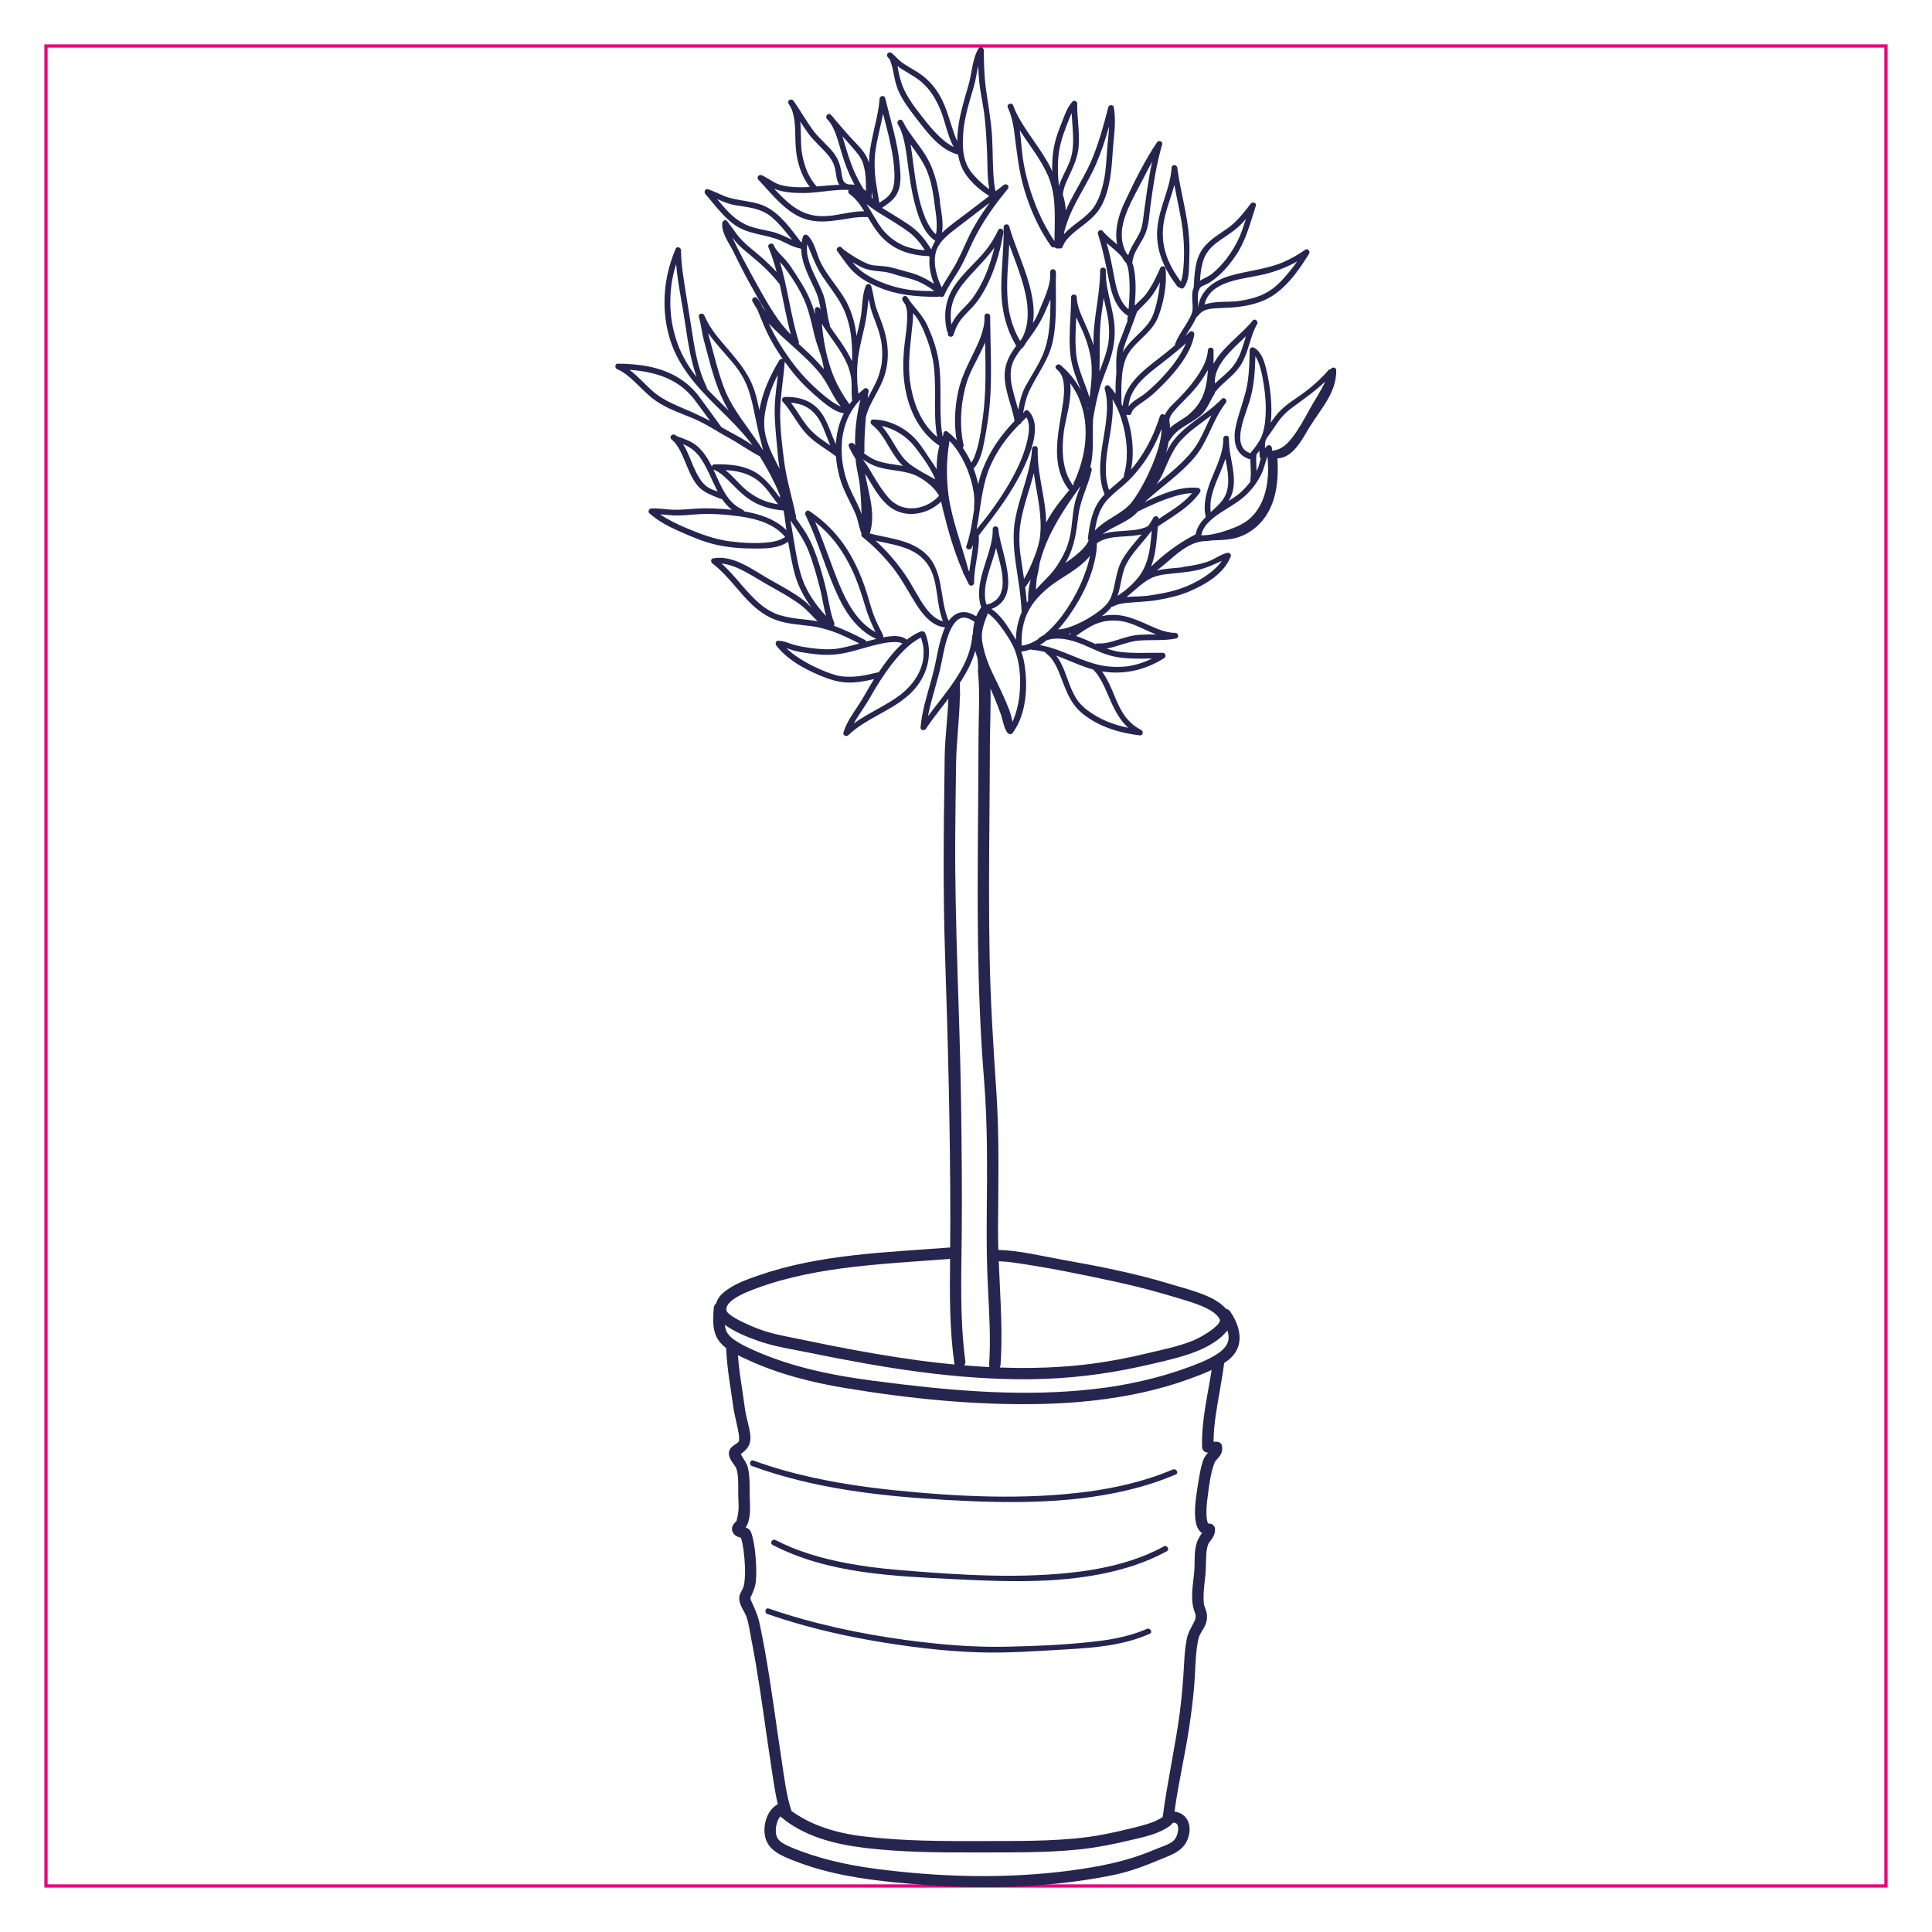 <svg xmlns="http://www.w3.org/2000/svg" viewBox="0 0 595.28 595.28"><defs><style>      .cls-1 {        fill: #252550;      }      .cls-2 {        fill: none;        stroke: #e6007e;        stroke-miterlimit: 10;      }    </style></defs><g id="Marge"><rect class="cls-2" x="14.17" y="14.17" width="566.93" height="566.93"></rect></g><g id="Laag_1" data-name="Laag 1"><g><path class="cls-1" d="m402.37,120.44s0,0-.01.02c-.01,0-.02.02-.04.02.02,0,.03-.02.05-.04Z"></path><path class="cls-1" d="m385.33,147.27s0,.05,0,.07c0-.02,0-.05,0-.07Z"></path><path class="cls-1" d="m384.26,64.18s-.02.03-.03.04h-.01s.02-.03.04-.04Z"></path><path class="cls-1" d="m384.23,64.22s-.02.01-.02.02v-.02h.02Z"></path><path class="cls-1" d="m384.22,64.23s0,0,0,.02h0s0-.01,0-.02Z"></path><path class="cls-1" d="m374.37,116.38s0,.03,0,.05v-.04h0Z"></path><path class="cls-1" d="m373.26,84.47s-.01.02-.03.03c0,0-.02,0-.02,0,.02,0,.04-.02.05-.04Z"></path><path class="cls-1" d="m362.87,52.61c.97,6.84,2.98,13.5,3.49,20.41.22,2.85.12,5.72.04,8.56-.08,2.28-.16,5-1.54,6.93-.4.57-1.14.44-1.49.05-.24-.02-.47-.14-.66-.37-3.56-4.64-6.2-10.06-6.2-16.01v-.12c.03-6.62,3.42-12.4,4.34-18.83.05-.51.1-1.01.14-1.52.06-1.15,1.61-1.1,1.76,0,.03.31.07.6.11.9Zm1.46,17.74c-.6-4.49-1.66-8.91-2.49-13.36-1.09,4.08-2.79,8-3.38,12.2h0c-.22,1.8-.24,3.58-.04,5.36.26,1.93.79,3.8,1.51,5.6.01,0,.01.03.02.04,1.01,2.36,2.36,4.54,3.89,6.59,0-.01.01-.02.01-.02.28-.74.46-1.51.57-2.3.61-4.58.49-9.52-.08-14.09,0,0,0-.02,0-.02Z"></path><path class="cls-1" d="m361.38,452.79c1.03-.44,1.93,1.06.9,1.52-3.5,1.48-7.1,2.75-10.76,3.78-19.33,5.41-39.81,5.19-59.68,4.08-20.29-1.14-40.97-3.45-60.15-10.46-.42-.15-.6-.51-.6-.86,0-.54.41-1.06,1.07-.83,11.43,4.18,23.42,6.6,35.46,8.22-.08-.02-.16-.02-.23-.04,2.67.35,5.35.67,8.03.95,19.75,2.02,40.16,3.04,59.89.43,8.91-1.21,17.72-3.28,26.01-6.77.01,0,.04-.01.05-.02Z"></path><path class="cls-1" d="m397.41,126.17s-.02.01-.02.01c-.01,0-.02,0-.02,0-1.14.92-2.14,1.96-3.05,3.1h0c-1.32,1.76-2.46,3.64-3.78,5.38-.04.05-.09.08-.13.12-.18.42-.37.83-.57,1.23.01.07.02.15,0,.24-.07.62-.1,1.25-.08,1.86.23-.3.48-.58.78-.81.43-.33,1.2,0,1.29.52.07.36.13.73.19,1.11.11-.06.23-.11.37-.12.02,0,.05,0,.07,0,.54-.09,1.05-.24,1.56-.42.61-.28,1.18-.64,1.74-1.04.88-.71,1.63-1.55,2.35-2.43,0,0,.02-.02.02-.03,0-.01.02-.03.03-.04,0,0-.02.01-.02.02,2.13-2.8,3.8-5.88,5.49-8.95,1.53-2.79,3.4-5.44,4.68-8.36-3.35,3.22-7.16,5.77-10.91,8.6Zm-137.11-.57s0,0-.02.02h.03s-.01,0-.02-.02Zm13.2,72.36c-4.94.71-9.56,2.69-14.48,3.48-3.24.53-6.4.36-9.62-.1-1.62-.23-3.28-.47-4.86-.9-.75-.21-1.48-.5-2.23-.74.64.62,1.33,1.21,2.03,1.77,2.71,2.04,5.71,3.63,8.82,4.97,1.95.82,3.92,1.59,6.02,1.93,1.86.24,3.74.18,5.61-.05,0,0,.04,0,.05,0,1.87-.26,3.7-.68,5.53-1.13.13-.03.24-.04.35-.02,2.1-3.08,4.47-6.33,7.32-8.9-.06-.04-.12-.08-.18-.1-.36-.14-.73-.22-1.13-.29-1.08-.11-2.16-.03-3.24.1Zm-14.45-72.71c-2.41-2.96-3.75-6.66-6.05-9.72-4.65-5.96-11.04-10.35-16.13-15.88,2.08,4.52,4.82,8.85,7.83,12.79,3.04,3.92,6.55,7.36,10.44,10.42.05.03.08.07.13.1-.02-.02-.05-.03-.07-.05,1.15.87,2.35,1.69,3.69,2.29.04.02.1.04.15.06Zm-6.85,9.44s.01,0,.02.02c.02.01.04.02.05.04,0,0,.02.01.02.02,1.15.87,2.34,1.67,3.54,2.48-.8-1.89-1.51-3.79-2.27-5.67-.03-.04-.04-.07-.06-.12-.51-1.18-1.13-2.29-1.9-3.33-.57-.72-1.2-1.37-1.93-1.94-.67-.5-1.39-.92-2.15-1.25-.91-.36-1.86-.59-2.82-.75-.34-.04-.67-.07-.99-.09,1.69,2.21,3.07,4.66,4.75,6.89,1.09,1.39,2.34,2.61,3.74,3.7Zm-4.27-41.99s0-.02-.02-.03c-.81-1.86-1.8-3.71-2.9-5.48-1.11-1.79-2.31-3.51-3.53-5.14,0,0,0-.02,0-.02-.38-.45-.78-.88-1.18-1.31,2.43,8.03,3.3,16.5,5.82,24.52.09.28.04.51-.07.69,1.11,1.01,2.22,2.02,3.31,3.06,1.56,1.5,3.07,3.07,4.44,4.75-.02-.22-.03-.45-.05-.68h0c-.51-3.31-1.97-6.36-2.76-9.59-.9-3.65-1.62-7.29-3.06-10.77Zm1.34-16.24c-.18-.41-.37-.83-.58-1.22-.09.92-.08,1.83,0,2.74.27,1.82.85,3.56,1.57,5.25,1.12,2.57,2.52,5.05,3.46,7.71,1.04,2.94,1.01,6.1,1.95,9.08.06.18.05.34,0,.48,1.6,2.41,3.38,4.69,4.9,7.16.69,1.14,1.35,2.34,1.9,3.58.02-.33.07-.65.1-.97,0-2.37-.09-4.74-.39-7.09,0,.02,0,.05,0,.07,0-.06,0-.11,0-.16,0,.03,0,.06,0,.09-.35-2.52-.99-4.97-1.96-7.33-1.65-3.79-4.25-6.93-6.55-10.31-1.95-2.83-3.07-5.75-4.35-8.89,0,0,0,.02.01.02-.01-.02-.02-.07-.05-.09-.01-.02-.02-.05-.02-.08,0,0,0-.01,0-.02Zm-1.51,103.37s.01.05.02.06c.01.02.01.05.02.06.01.02.02.04.02.06,0-.02,0-.03,0-.04,1.07,2.41,2.45,4.64,4.05,6.73.84,1.07,1.71,2.1,2.63,3.09-.78-2.88-1.17-5.89-1.92-8.77-1.04-3.96-2.1-7.92-3.65-11.71-.02-.07-.05-.13-.09-.21.02.03.03.07.05.11-1.29-2.99-3.02-5.54-4.87-8.21-.14-.21-.29-.43-.45-.65.33,2.07.68,4.15,1.03,6.22.76,4.43,1.44,9.08,3.16,13.27Zm-2.26,10.77c2.13.27,4.3.45,6.41.81-1.67-1.61-3.18-3.42-5.02-4.86-3.36-2.55-7.09-4.5-10.74-6.58-3.03-1.74-5.96-3.69-9.18-5.08-1.32-.54-2.68-.99-4.09-1.2-.19-.02-.38-.04-.56-.06,4.51,4,7.79,9.27,12.55,13.03,1.24.93,2.54,1.74,3.94,2.35,2.14.87,4.41,1.29,6.68,1.59Zm-4.7-90.79s.04.07.07.1c.87,1.11,1.8,2.17,2.8,3.16-1.39-5.09-2.26-10.32-3.42-15.47-.02-.02-.04-.04-.06-.06-2.6-3.36-5.73-6.24-9-8.93-1.66-1.37-3.34-2.67-4.7-4.36-.31-.38-.59-.75-.88-1.14,2.03,4.35,4.38,8.66,6.68,12.84,2.61,4.71,5.21,9.56,8.48,13.84.01,0,.02.01.03.02Zm-3.44,38.86c.84,1.94,1.85,3.86,2.85,5.81-.49-3.07-.73-6.17-1.01-9.26-.36-4.09-.72-8.03-.36-12.14.21-2.54.55-5.08.84-7.63-.5.95-.97,1.92-1.39,2.9-1.32,3.13-2.24,6.39-2.71,9.76-.17,1.58-.17,3.15.04,4.73.32,2.02.95,3.95,1.74,5.83Zm-3.96,9.3c-.93-.68-1.93-1.25-2.98-1.71-1.46-.61-2.99-.97-4.54-1.2h.03c-.79-.1-1.58-.16-2.39-.2,2.47,1.92,4.41,4.58,6.86,6.51,0,0,0,0,0,0h0s.01,0,.01,0c1.44,1.08,2.96,2.02,4.62,2.73,1.53.62,3.13,1.03,4.77,1.27-1.06-1.25-2.01-2.61-2.99-3.91h0s-.05-.07-.06-.09c-.97-1.23-2.03-2.37-3.25-3.35h-.01s-.02-.02-.02-.02t-.01-.02h-.02s-.01-.02-.02-.03Zm-6.71-80.65c1.16.87,2.39,1.58,3.72,2.17,2.46.98,5.06,1.33,7.62,1.95,2.17.54,4.05,1.53,6.05,2.45-2.09-2.56-4.16-5.28-6.74-7.34-.81-.6-1.67-1.1-2.59-1.51-2.52-1.04-5.21-1.35-7.88-1.76-2.11-.31-4.01-1.11-5.92-1.95,1.77,2.14,3.54,4.26,5.73,5.99-.03-.02-.06-.04-.09-.06.04.02.06.05.1.07Zm.19,401.49s-.01.02-.02.03c0-.01.01-.02.01-.02v-.02Zm1-20.48h0s-.02.04-.02.05c0,0,0-.03.02-.05Zm.36-.26c.79,1.48,1.89,2.68,2.26,4.4.52,2.42.48,4.88.47,7.34,0,.69.04,1.49.07,2.32.13,2.89.24,6.33-1.31,8.51.59.19,1.13.47,1.46,1.06.43.76.64,1.68.83,2.52.47,2.14.73,4.34.86,6.52.15,2.1.21,4.23.02,6.33-.19,2.03-.85,3.42-1.67,5.18-.01.02-.01.03-.02.06v.15c.07.28.15.57.26.83,1.05,2.31,2,4.28,2.55,6.82.58,2.78,1.13,5.57,1.64,8.37,1,5.61,1.87,11.24,2.69,16.88.82,5.64,1.6,11.28,2.47,16.92.81,5.22,1.39,10.67,3.04,15.7,2.34,1.73,4.92,3.09,7.59,4.24-.05-.02-.1-.05-.15-.07.07.02.13.05.2.08-.02-.01-.03-.02-.03-.02,4.24,1.73,8.63,2.81,13.2,3.43,1.02.13,2.05.26,3.08.37,11.29,1.25,22.66,1.29,34,1.25,11.17-.04,22.4.19,33.51-1.25,3.87-.53,7.66-1.33,11.46-2.24,2.99-.73,6.05-1.38,8.93-2.53.9-.4,1.76-.84,2.57-1.37.02-.12.04-.23.05-.35,0,.11-.02.21-.03.31,1.41-10.71,3.8-21.25,5.25-31.97.66-5.07,1.07-10.15,1.35-15.27.14-2.56.31-5.14.83-7.66.45-2.18,1.58-3.75,2.49-5.69.1-.28.15-.54.21-.83.02-.26.03-.5.02-.75-.07-.31-.16-.61-.29-.91.03.08.07.16.11.24-1.65-4.03-.62-8.43-.25-12.62.21-2.27,0-4.59.31-6.85.14-1.05.35-1.93.69-2.76.35-.82.81-1.58,1.41-2.4-2.76-1.72-2.25-7.53-1.92-10.35.25-2.21.62-4.39.99-6.58.32-1.85.63-3.76,1.29-5.53.38-1.01.89-1.65,1.5-2.32-.99.01-1.8-.66-1.85-1.73-.25-8.01,1.72-15.87,2.95-23.75-2.24,1.08-4.59,1.95-6.91,2.79-4.72,1.71-9.57,3.09-14.48,4.17-9.99,2.2-20.23,3.25-30.46,3.51-20.34.51-41.02-1.56-61.08-4.9-10.33-1.72-20.62-4.32-30.14-8.74-.92-.42-1.91-.87-2.89-1.37.12,1.79.3,3.57.54,5.35.52,3.78,1.14,7.53,1.64,11.3.37,2.7,1.35,5.26,1.63,7.97.29,2.93-.85,4.29-2.94,5.85Zm-8.43-303.4c1.41,3,2.6,6.14,4.59,8.8.66.83,1.4,1.59,2.23,2.26h0s.01,0,.01,0c.68.51,1.41.93,2.18,1.3.27.12.39.32.44.53,4.82.81,9.53,2.36,13.04,5.77-.29-1.97-.5-4.03-.87-6.04-3.82-.3-7.45-1.32-10.65-3.49-3.24-2.19-5.51-5.33-8.54-7.73-.64-.48-1.3-.89-2.03-1.22.03.02.07.03.1.04-.12-.05-.23-.1-.34-.14-.07-.03-.13-.07-.18-.1Zm7.91,14.42c-3.94-.53-8.01-.87-11.99-.68-2.57.12-5.18.49-7.76.42-1.53-.05-3.07-.26-4.59-.36,2.51,1.73,5.3,3.04,8.11,4.24h0c4.37,1.85,8.67,3.45,13.4,4.09-.05,0-.09-.01-.12-.02,4.1.52,8.44.78,12.53.27h.01c1.11-.17,2.18-.41,3.21-.82.5-.22.97-.49,1.41-.8-.66-.75-1.39-1.44-2.17-2.07-1.2-.91-2.52-1.64-3.9-2.24.02,0,.05.02.09.04-.04-.02-.08-.04-.13-.05,0,0-.02-.02-.02-.02-2.55-1.03-5.25-1.61-7.94-2-.03,0-.05-.01-.1-.02h-.03Zm-20.86-71.16c-.42,3.4-.44,6.83,0,10.23h0s.01.06.02.11c0-.04,0-.07-.02-.11.45,3.21,1.3,6.32,2.53,9.32,1.18,2.74,2.67,5.32,4.48,7.7,0,0,0,0,0,0t0,.02s.05.05.07.07c.22.29.44.57.67.85-1.88-5.44-2.71-11.11-3.57-16.87-.87-5.92-2.21-11.9-2.71-17.9-.68,2.14-1.17,4.35-1.49,6.58Zm3.27,31.3h-.02v-.02s-.02,0-.02,0c-1.51-1.13-3.13-2.07-4.86-2.81-2.63-1.1-5.41-1.77-8.23-2.15-1.01-.13-2.04-.23-3.06-.3,2.95,2.16,5.29,5.14,8.17,7.41,2.27,1.71,4.83,2.95,7.44,4.05,3.18,1.34,6.23,2.71,9.24,4.27-1.65-2.28-3.3-4.55-5-6.76,0-.02-.02-.03-.03-.04,0,0,0,0,0-.01h0c-1.07-1.34-2.28-2.55-3.61-3.62Zm.35,17.63c1.25,1.99,2.09,4.26,2.98,6.42.74,1.75,1.56,3.47,2.69,5,.45.56.93,1.08,1.48,1.53.57.41,1.18.75,1.82,1.03,0,0,.02,0,.02,0,.55.22,1.11.43,1.67.63-1.91-3.56-3.25-7.6-5.66-10.84-.64-.8-1.33-1.53-2.13-2.16-.82-.61-1.69-1.1-2.62-1.52h0s-.02,0-.04,0h0c-.07-.04-.15-.06-.22-.09Zm144.35,433.41s.08-.04.13-.05c1.5-.62,3.03-1.18,4.54-1.8.61-.27,1.2-.59,1.75-.98.26-.23.51-.47.73-.74.23-.31.4-.64.57-.99.19-.52.34-1.04.43-1.56.04-.39.05-.78.02-1.16-.05-.21-.09-.41-.16-.61-.06-.12-.12-.24-.2-.35-.06-.06-.12-.12-.18-.17-.07-.06-.15-.1-.23-.14-.14-.04-.28-.07-.42-.11-.14,0-.27,0-.42,0-.12.22-.28.4-.47.52-.11.14-.23.28-.4.41-3.49,2.56-7.99,3.46-12.13,4.43-5.12,1.23-10.22,2.26-15.46,2.83-10.8,1.16-21.7.92-32.55.97-11.33.03-22.71-.04-33.98-1.41-9.22-1.12-18.75-3.5-25.97-9.69-.05.05-.1.11-.15.16-.25.35-.46.73-.64,1.12-.26.67-.44,1.37-.56,2.08-.06.63-.06,1.25,0,1.87.07.36.16.72.29,1.07.12.26.27.51.43.75.25.29.51.55.8.79.95.69,2.02,1.19,3.11,1.66,8.16,3.43,16.79,5.37,25.55,6.57h-.06s.07,0,.11,0c-.02,0-.03,0-.03,0,20.09,2.67,40.57,3.25,60.7.59,8.45-1.15,16.64-2.68,24.54-5.93.03-.02.06-.02.08-.04h.02c.05-.02.12-.05.18-.07,0,0,.01,0,.02-.02h.01Zm-4.03-392.43s0-.02.02-.03c0-.01.02-.02.03-.04.77-1.06,1.44-2.18,1.96-3.39-.01.05-.03.1-.05.15.03-.07.05-.14.08-.21,0,.02-.02.05-.03.06.8-1.93,1.27-3.96,1.56-6.03,0,0,0-.02,0-.02h0c.23-1.62.35-3.24.5-4.85-1.72,2.34-3.73,4.47-5.51,6.76-1.01,1.34-1.97,2.73-2.66,4.26-1.2,2.93-1.33,6.16-2.39,9.13.69-.47,1.37-.96,2.03-1.46t0,0s.02-.01.04-.02c.01-.02.04-.02.05-.05,1.59-1.27,3.08-2.65,4.35-4.26Zm1.07,2.1s-.01,0-.02.02c-1.63,1.27-3.14,2.7-4.75,3.99,2.11-.19,4.29-.13,6.33-.37.03,0,.08,0,.12-.02,4.08-.56,8.22-1.33,12.07-2.91.02,0,.05-.02.07-.02,0,0,0,0,0-.01.03,0,.05-.01.07-.02.02-.02.05-.02.07-.03,2.47-1.07,4.82-2.4,6.98-4.03,1.2-.94,2.33-1.98,3.29-3.19.13-.17.26-.35.38-.54-2.62,1.2-5,2.33-7.93,2.94-3.12.64-6.28.82-9.44,1.2-1.36.18-2.68.47-3.95.97-1.19.53-2.27,1.24-3.3,2.02Zm-4.69-98.57c-.07-.16-.16-.31-.24-.45-.13-.06-.25-.16-.34-.3-.37-.5-.68-1.02-.97-1.54-1.41-1.56-3.09-2.83-4.66-4.22.73,2.62,1.34,5.28,1.85,7.95.56,2.91.99,5.87,2.12,8.63.4.88.87,1.7,1.43,2.48.41.5.86.96,1.36,1.37.35-3.91.51-7.9,0-11.76-.11-.74-.29-1.44-.56-2.14,0,0,0,0-.01-.02Zm-6.17,109.95h-.01s-.05,0-.05,0c0,0,0,0,.03,0-1.2.19-2.37.54-3.5,1-2.12.95-4.05,2.28-5.95,3.63,2.12.71,4.17,1.65,6.03,2.49.14-.12.33-.2.57-.19.7.04,1.38.01,2.07-.06,3.5-.5,6.67-2.19,10.2-2.54,1.95-.19,3.9-.15,5.84-.16-2.13-.81-4.2-1.88-6.29-2.77-1.56-.64-3.13-1.16-4.78-1.39-1.39-.15-2.77-.17-4.16,0Zm-.88,236.31c10.3-1.43,20.48-3.94,30.09-7.94,1.98-.85,3.93-1.81,5.67-3.1.6-.47,1.15-1,1.64-1.6.26-.37.49-.75.68-1.16.14-.37.24-.74.31-1.13.04-.45.04-.91,0-1.37-.09-.48-.21-.93-.36-1.39-2.81,3.63-7.68,5.9-11.88,7.31-4.85,1.61-9.94,2.69-14.91,3.8-11.11,2.46-22.38,3.79-33.77,3.91-22.89.25-45.6-3.53-67.95-8.11-5.31-1.09-10.79-1.86-15.92-3.66-3.43-1.2-7.37-2.79-10.37-4.97,0,.07,0,.15,0,.21.1.57.23,1.13.43,1.67.18.37.38.71.62,1.04.41.5.87.94,1.37,1.34,2.54,1.87,5.56,3.18,8.47,4.41.02,0,.07.03.11.05.02,0,.02.02.02.02h.02s.02,0,.04.02c.02,0,.04.01.05.02,8.31,3.44,17.09,5.63,25.94,7.14,2.23.38,4.47.72,6.72,1.02.52.07,1.13.12,1.67.27.18,0,.34,0,.51.02,1.07.14,2.17.29,3.25.42,2.09.27,4.19.53,6.27.78,20.3,2.38,40.95,3.68,61.27.96Zm3.13-262.09c-1.24.17-2.45.42-3.61.9-.59.26-1.16.57-1.69.93,0,.74-.04,1.48-.11,2.21-.84,6.92-4.07,13.76-8,19.46-1.12,1.63-2.39,3.32-3.8,4.9.2,0,.42-.02.63-.04,1.58-.22,3.11-.73,4.59-1.34,2.61-1.11,5.1-2.54,7.36-4.26.97-.75,1.9-1.58,2.68-2.54.41-.56.74-1.16,1.02-1.79,1.44-3.59,1.38-7.67,3.24-11.11,1.64-3.03,3.98-5.57,6.17-8.21-.37.1-.74.18-1.13.24-2.43.38-4.91.37-7.35.65Zm-2.36-17.94c.17,1.16.44,2.29.82,3.39.85-.76,1.74-1.49,2.61-2.23.69-.58,1.34-1.19,1.98-1.81-.07-.16-.09-.35-.02-.57.31-1.03.52-2.07.68-3.12,0-.03.02-.07.02-.1v-.02c.33-2.63.26-5.28-.09-7.92t0,.01s0-.07-.01-.12c0,.03,0,.07,0,.1-.41-2.96-1.17-5.86-2.3-8.63-.01-.02-.02-.04-.03-.06-.01-.02-.02-.05-.02-.07-.02-.03-.02-.06-.04-.09-.18-.41-.38-.81-.57-1.22-.04-.05-.05-.09-.07-.15-.34-.67-.69-1.34-1.08-1.97.49,5.43-.91,10.96-1.65,16.33,0-.05,0-.08,0-.12-.36,2.77-.57,5.58-.24,8.36Zm-1.55-50.59c-.8,5.86-.37,11.66-.6,17.51,1.11-2.95,2.29-5.87,2.78-9.04.27-2.13.27-4.24.01-6.37v-.12c-.35-2.4-.95-4.77-1.47-7.14-.24,1.72-.48,3.44-.72,5.16Zm-28.71-2.76s0-.04,0-.06c.35,2.59,1.01,5.11,2,7.53.48,1.15,1.04,2.25,1.67,3.33.15-.19.3-.38.46-.58.25-.46.49-.92.71-1.41.49-1.22.82-2.48,1.01-3.78.27-2.09.19-4.19-.08-6.27,0,0-.01-.02-.01-.02-.9-6.16-3.38-11.85-5.43-17.68-.08,1.48-.18,2.96-.27,4.43-.32,4.83-.64,9.65-.04,14.45-.01-.02-.01-.04-.01-.05,0,.03.01.08.02.11Zm-2.31,88.63s0,0,0-.01h0c.24-.64.4-1.3.51-1.97,0,.05,0,.11-.02.17.02-.1.02-.16.03-.24,0,.01,0,.02,0,.04.16-1.37.09-2.74-.08-4.11,0-.03,0-.05-.01-.08-.39-2.65-1.19-5.25-1.85-7.85-1,3.94-2.66,7.75-3.29,11.78-.17,1.38-.21,2.76-.05,4.15.09.47.19.93.31,1.39.1.03.19.07.28.13.02,0,.04-.02.07-.03.34-.11.68-.22,1-.35h.02s.09-.05.12-.06c-.02.01-.07.03-.11.04.48-.22.94-.49,1.39-.81.35-.28.68-.61.97-.97.28-.38.5-.78.71-1.2Zm-3.51,22.34c1.39,3.25,3.12,6.37,4.52,9.63.99,2.31,2.24,4.96,2.6,7.58.12-.24.23-.46.33-.71.9-2.2,1.44-4.53,1.77-6.88-.01.02-.01.05-.02.07.02-.05.02-.1.02-.16,0,.02,0,.05,0,.08.36-3.01.39-6.06,0-9.06,0,.03,0,.05.01.08,0-.04-.01-.08-.01-.11v.03c-.27-1.93-.71-3.86-1.42-5.66-.01-.02-.02-.05-.03-.07-1.14-2.63-2.84-5.14-4.56-7.41-.93-1.2-1.94-2.36-3.13-3.3-.17-.13-.35-.25-.52-.35,0,0-.01,0-.01.02-.77,1.86-1.48,3.74-1.76,5.74-.1.91-.1,1.8,0,2.71.38,2.65,1.19,5.25,2.19,7.71,0,.01.02.04.03.05Zm-20.36-2.27s0-.08.01-.12c0,.01,0,.03,0,.05.13-1.14.14-2.28.02-3.42-.14-1.03-.39-2.03-.72-3.01-1.01.5-1.96,1.12-2.86,1.8h0s0,0,0,0c0,0-.01,0-.02.02h0s-.01,0-.01,0h0c-2.34,1.86-4.29,4.03-6.12,6.38-2.52,3.3-4.69,6.74-6.73,10.36-1.53,2.72-3.47,5.19-4.97,7.91,4.58-3.32,9.89-5.44,14.41-8.88,1.39-1.11,2.65-2.35,3.76-3.73.89-1.17,1.64-2.41,2.23-3.75h0s0-.03.02-.05c.47-1.18.81-2.39,1.01-3.65,0,.02,0,.05,0,.07Zm-9.19-48.17c.62.46,1.28.84,1.98,1.16.71.28,1.45.47,2.2.6.9.11,1.79.11,2.68.02,1.07-.16,2.08-.44,3.08-.84.92-.41,1.77-.91,2.57-1.51.56-.44,1.06-.91,1.54-1.42-.24-.5-.54-.96-.87-1.4-.8-1.01-1.72-1.9-2.75-2.7-1.2-.92-2.48-1.72-3.86-2.34h0s-.02,0-.02,0h0s-.03-.02-.04-.02c-3.63-1.45-7.6-1.28-11.3-2.44-1.7-.53-3.22-1.37-4.63-2.38.69,1.01,1.4,2.01,2.03,3.06,1.48,2.51,2.96,5.05,4.73,7.39.79,1.01,1.63,2,2.62,2.82,0,0,0,.01.02.02,0,0,0,0,0,0h0Zm-4.96-37.89c.62-1.57,1.08-3.19,1.34-4.85.26-2.03.22-4.05-.01-6.08-.42-3.08-1.55-5.9-2.65-8.79-.64-1.67-.99-3.38-1.35-5.1,0,.03,0,.06-.02.09.02-.03.02-.06.02-.09-.36,2.97-.62,5.83-1.3,8.75-.73,3.09-1.49,6.21-1.95,9.36,0,.03,0,.07,0,.11,0,.05,0,.11,0,.16,0,.12-.03.22-.06.31-.4,3.53-.27,7.09.13,10.6.49-.47,1-.93,1.56-1.37.04-.05.09-.08.14-.12.06-.05.12-.1.18-.15.62-.47,1.51.31,1.29,1-.05.17-.1.35-.15.53-.04.48-.07.97-.12,1.46.98-1.89,2.05-3.73,2.9-5.7,0-.02.02-.04.02-.06.01-.02.02-.04.04-.07Zm4.41,15.32c-.99-.4-2-.72-3.04-.94,2.49,2.77,3.99,6.31,6.26,9.31.69.87,1.45,1.67,2.31,2.37,2.4,1.83,5.23,3.25,7.92,4.75-.05-.14-.1-.27-.15-.41-1.43-3.35-3.9-6.67-6.11-9.57-.93-1.17-1.97-2.21-3.14-3.13-1.23-.93-2.56-1.72-3.98-2.35,0,0-.03,0-.05-.02-.01,0-.02,0-.03,0Zm21.76-8.13c-.45,3.5-.51,7.04-.05,10.53.12.84.27,1.66.47,2.48.08.36-.05.66-.27.86,1,1.43,1.89,2.99,2.65,4.61.31-.47.59-.97.82-1.5,1.62-3.94,2.19-8.51,2.76-12.7,0,.06-.02.13-.02.19,0-.08.02-.16.04-.23,0,0,0,.02-.01.03.99-7.59.82-15.22.66-22.86-1.4,3.44-3.42,6.74-4.82,10.03,0,.02-.02.02-.02.04h0c-1.12,2.73-1.78,5.6-2.19,8.51Zm-4.25,28.42c1.13,7.93,4.08,15.34,6.13,23.04.1.21.19.43.28.64.26-2.24.69-4.45,1-6.67.07-.53.12-1.06.16-1.59-.09.19-.19.38-.28.57,0,0,0,0-.01.02,0,0,0,.02,0,.02-.01.04-.02.07-.03.1-.02.02-.02.05-.03.07-.38.92-1.75.69-1.75-.16,0-.1.02-.21.06-.31,1.31-3.76,1.84-7.7,2.41-11.62-.05-.12-.07-.25-.06-.4.17-1.52.1-3.05-.11-4.57-.4-2.57-1.14-5.07-2.14-7.48-.97-2.27-2.16-4.44-3.64-6.41,0-.02-.01-.02-.03-.04-.01-.02-.01-.02-.03-.04h0s-.02-.03-.03-.04c-.48-.62-1.01-1.22-1.57-1.78-.11.68-.21,1.36-.31,2.04-.01.04-.01.08-.02.12-.63,4.83-.61,9.68.02,14.5Zm-6.51-21s.02.02.02.03c.03.04.07.07.08.11-.02-.02-.02-.03-.04-.06.89,1.11,1.89,2.14,2.97,3.06-.71-3.93-.68-7.92-.66-11.93.02-3.5.03-7-.43-10.46-.52-3.42-1.54-6.67-2.85-9.86-.72-1.69-1.52-3.39-2.61-4.87-.29-.36-.59-.71-.89-1.05.09,2.05-.27,4.21-.46,6.15-.5,4.91-1.1,9.84-.49,14.78,0-.03,0-.06-.01-.09,0,.07.02.17.02.24,0-.05-.01-.1-.01-.14.43,3.02,1.16,6,2.33,8.83.8,1.87,1.81,3.63,3.03,5.26Zm101.84,12.81c.37-.92.61-2.01.9-3.09-.2-.13-.34-.36-.35-.67-.01-.56-.04-1.11-.07-1.67-.3.38-.59.77-.91,1.15-.12,1.21-.08,2.43-.02,3.64.02.5.03.99.05,1.48.12-.27.26-.54.38-.82,0,0,.01-.02.02-.03Zm1.14-9.8c.54-1.31.84-2.66,1.03-4.07.01,0,.01-.02.01-.03v-.02c.4-3.35.33-6.74-.11-10.08-.4-2.99-.89-6.15-1.99-8.95-.24-.56-.51-1.09-.83-1.59-.12,4.74-.45,9.58-1.88,14.1-.99,3.1-2.25,6.13-2.7,9.38h0c-.1.89-.14,1.79-.03,2.67.08.47.19.92.37,1.36.15.35.33.66.56.96.19.22.4.43.64.63.34.25.71.45,1.09.63.15.06.31.11.45.16.04-.12.09-.25.19-.36.37-.45.73-.89,1.08-1.34.03-.02.04-.04.05-.06h.02s0-.02.02-.04c.77-1.04,1.47-2.1,2.01-3.27,0,0,0-.02.01-.02h0s0-.01,0-.01c0,0,0-.02,0-.03Zm-7.04-41.77h.07c2.26-.33,4.49-.81,6.61-1.66.02,0,.05-.02.07-.02,0,0,.02-.02.02-.02,1.4-.6,2.7-1.35,3.91-2.25,2.3-1.83,4.24-4.17,6.05-6.48.43-.58.86-1.16,1.29-1.74-3.47,1.93-7.2,3.31-11.1,4.16-1.92.42-3.87.73-5.8,1.12-1.93.4-3.84.87-5.67,1.63-1.06.47-2.07,1.02-2.99,1.7-.59.48-1.12,1.01-1.6,1.61-.39.54-.73,1.12-1,1.75.02-.07.05-.12.06-.17-.02.06-.05.13-.07.21,0-.02.01-.02.02-.03-.17.42-.3.85-.4,1.3,3.21-1.18,7.29-.68,10.56-1.09Zm-20.22,19.63s.04-.04.05-.05c0-.02,0-.02.02-.03,0,0,0,0,0-.02,1.46-1.92,2.78-3.96,3.76-6.16.05-.12.09-.23.15-.34-3.1,2.81-6.42,5.36-9.74,7.92-1.96,1.53-3.84,3.18-5.38,5.14-.71.97-1.32,1.98-1.81,3.09-.33.81-.55,1.63-.69,2.49-.04.27-.06.54-.08.82,1.16-1.62,3.25-2.59,4.82-3.76,3.29-2.63,6.32-5.79,8.9-9.1Zm2.3,42.94c1.3-1.01,2.5-2.12,3.57-3.37-.54.02-1.08.07-1.61.13-3.2.49-6.27,1.59-9.23,2.83-1.98.85-3.91,1.76-5.85,2.69-.63.7-1.35,1.35-2.15,1.93-2.77,1.94-6.03,3.04-8.73,5.05h0c3.13-1.06,6.63-.88,9.93-1.29h.01c1.15-.16,2.27-.41,3.36-.85.25-.11.49-.23.73-.36.59-.83,1.14-1.69,1.61-2.59.38-.71,1.64-.47,1.64.35v.09c.45-.32.92-.65,1.39-.95,1.81-1.18,3.63-2.34,5.34-3.66Zm-6.54-66.4c.07-.66.16-1.31.21-1.97-.72,1.44-1.53,2.84-2.49,4.16-1.34,1.86-3.09,3.28-4.58,4.97-.76,2.14-1.55,4.29-2.36,6.42-.76,1.99-1.62,3.94-2.03,6.03,1.97-3.42,5.31-5.63,7.75-8.74.54-.73,1.01-1.49,1.39-2.31,1.1-2.72,1.71-5.68,2.12-8.56Zm.56,45.2c.08-.66.13-1.32.14-1.97-1.6,4.13-3.68,8.1-6.39,11.62-1.69,2.2-3.56,4.27-5.7,6.07-1.84,1.56-3.72,3.02-5.24,4.92,0,.01-.02.03-.04.05-.69.92-1.25,1.91-1.72,2.95,0,.02-.02.04-.02.06,0,.02-.01.03-.02.05-.72,1.81-1.13,3.72-1.43,5.64,2.43-2.67,6.22-4.39,8.97-6.46.87-.68,1.67-1.41,2.37-2.26.01,0,.02-.02.03-.03h0s0,0,0,0h0s.01-.03.02-.04c2.63-3.49,4.68-7.63,6.39-11.63,0-.01.01-.03.02-.05,0-.02.02-.03.02-.07,0,0,0,0,0-.01,1.17-2.83,2.15-5.74,2.58-8.77h0s0-.05,0-.06Zm-26.11-24.33v-.07c.65,4.47,2.75,8.52,4.05,12.81.01-.06.01-.11.02-.18.34-2.63.66-5.27.66-7.91,0-1.09-.05-2.19-.18-3.29-.39-2.89-1.2-5.68-2.31-8.37.02.02.03.07.05.09-.71-1.68-1.59-3.37-2.33-5.08-.21,3.99-.42,8.01.05,11.92,0-.02,0-.03,0-.05,0,.04,0,.08,0,.12Zm-3.87,23.17h0c-.36,2.95-.49,5.92-.12,8.87.25,1.69.67,3.33,1.32,4.91.46,1.02,1.01,1.98,1.65,2.9.05-.06.09-.12.15-.19-.07-.19-.06-.41.05-.64.22-.46.42-.93.63-1.39,0,0,.02-.02.02-.03,0,0,0-.02,0-.02,0-.02.02-.05.03-.07.01-.03.03-.06.04-.09,1.28-3.12,2.21-6.37,2.68-9.7,0,.02,0,.05,0,.07,0-.08.02-.16.03-.23,0,.02,0,.05-.02.08.33-2.64.36-5.3.04-7.95,0,.02,0,.05.01.07-.01-.07-.02-.15-.02-.23,0,.05,0,.1,0,.16-.31-2.25-.89-4.44-1.76-6.54,0-.02,0-.05-.02-.07h0s0-.02,0-.02c0-.01,0-.02-.01-.02-.74-1.69-1.66-3.27-2.74-4.75.63,4.85-1.4,10.87-1.96,14.89Zm-4.64-30.58s.01-.08.02-.12c0,.02,0,.03-.02.04.44-3.32.51-6.67.51-10.02-.51,1.21-1.04,2.4-1.52,3.53-.02.03-.03.06-.04.08-1.49,3.51-3.5,6.43-5.75,9.4-.32.56-.67,1.13-1.06,1.67-.07.09-.14.16-.21.21-.12.14-.26.25-.41.33-.95,1.25-1.86,2.54-2.5,3.97-.32.83-.56,1.67-.68,2.57-.13,1.21-.09,2.43.07,3.64.45,2.92,1.43,5.72,2.17,8.57.49-2.54,1.05-5.05,2.33-7.35,1.76-3.17,3.79-6.19,5.24-9.52.95-2.28,1.52-4.63,1.86-7.08v.07Zm4.59,94.5c-1.19-.13-2.38-.16-3.59,0-.54.09-1.07.23-1.6.4-.69.54-1.41,1.06-2.14,1.49,7,1.21,13.17,5.48,20.28,6.5h-.02s.07.02.1.02c-.03,0-.06-.02-.08-.02,2.24.28,4.5.32,6.75.04-.02,0-.05,0-.07.02.05,0,.11-.02.14-.02,0,0-.05,0-.08,0,2.01-.3,3.96-.85,5.84-1.62.57-.24,1.13-.5,1.67-.79-3.58.06-7.16.17-10.68-.41-3.77-.61-7.1-2.4-10.56-3.88-.04-.02-.07-.02-.1-.04h-.02c-1.88-.78-3.79-1.39-5.81-1.68,0,0-.03,0-.04,0Zm2.28,15.21c.62,1.45,1.33,2.83,2.26,4.09.77.97,1.67,1.8,2.65,2.57,1.86,1.42,3.89,2.57,6.06,3.5,2.16.89,4.38,1.55,6.65,2.01-3.16-2.87-4.83-6.81-6.57-10.89-.87-2.05-1.83-4.06-3.17-5.85,0-.01-.02-.02-.02-.02-.02-.03-.05-.06-.07-.09-.31-.38-.64-.75-.98-1.11-3.91-1.07-7.58-2.9-11.38-4.29,2.24,2.92,3.18,6.72,4.57,10.1Zm-6.31-31.56c-1.84,1.44-3.54,3.04-4.99,4.88,0,0-.01,0-.02,0,0,0,0,0,0,.02-.85,1.11-1.56,2.29-2.16,3.54,0,.05-.03.08-.05.12-.06.11-.11.21-.16.32-.7,1.67-1.14,3.42-1.38,5.21v-.02s0,.02,0,.02h0c-.16,1.43-.2,2.88-.15,4.34.96-.14,1.89-.42,2.8-.78.77-.34,1.51-.75,2.22-1.2.06-.14.16-.28.3-.39.47-.35.95-.63,1.46-.86,1.99-1.61,3.73-3.5,5.3-5.51,2.67-3.5,4.87-7.36,6.6-11.41-.02.02-.02.04-.04.05,1.04-2.45,1.9-4.99,2.42-7.61-3.07,3.95-8.28,6.32-12.14,9.26Zm.95-4.76s.03-.02.03-.04h0s0,0,0,0c0,0,0,0,.01,0,1.48-1.97,2.73-4.11,3.72-6.36.01-.01.01-.02.01-.04,0,0,.02,0,.02-.02,0-.02.02-.04.02-.06.84-2.03,1.31-4.11,1.62-6.27.4-3.24.56-6.54,1.56-9.67.4-1.22.86-2.41,1.32-3.61-3.95,5.55-7.83,11.21-10.51,17.49-.19.47-.38.95-.56,1.42v.02c-.02.19-.09.35-.18.47-.54,1.46-.99,2.92-1.38,4.42-.18,1.57-.53,3.11-.88,4.64-.14,1.17-.22,2.33-.26,3.5,1.77-1.99,3.77-3.78,5.44-5.88Zm-4.23-10.17v-.04c.4-3.17.19-6.37-.22-9.52,0,0,0-.02,0-.03-.47-3.42-1.19-6.81-1.66-10.23-1.37,5.4-3.44,10.64-4.21,16.17-.36,2.85-.32,5.68.02,8.53,0,.02.02.05.02.07,0,.02,0,.06,0,.07.37,2.59.77,5.18,1.14,7.77,1.05-1.71,1.89-3.57,2.65-5.41-.01.02-.01.03-.02.04,1.02-2.41,1.89-4.82,2.28-7.42Zm-3.51-31.78c.14-1.07.18-2.13.05-3.2,0,.02,0,.04,0,.06,0-.09-.02-.16-.02-.24,0,.07,0,.12,0,.18-.09-.52-.21-1.03-.4-1.52-.08-.17-.17-.33-.26-.5-.53.5-1.06,1-1.57,1.52,0,.01-.01.03-.01.04-.08.38-.35.57-.63.62-1.39,1.42-2.72,2.9-3.96,4.48,0,0-.01.02-.02.03s-.03.04-.04.05c0,0-.02,0-.02,0-2,2.64-3.71,5.49-5.03,8.53h0s-.03.06-.04.09c0,0,0,.01,0,.01-2.55,6.13-2.8,12.74-4.05,19.14.94-1.2,1.95-2.36,2.9-3.56,0-.01.01-.02.03-.04,0-.02.03-.05.04-.08,0,0,.02,0,.02,0,4.02-5.28,7.94-11.25,10.56-17.35.01-.03.02-.06.02-.08.01-.03.03-.07.05-.1,1.06-2.6,1.96-5.31,2.36-8.09Zm57.48-17.42h0s0,.02,0,.02v.04c-.07.59-.08,1.15-.05,1.73.08-.07.17-.15.25-.23,1.79-1.7,3.75-3.16,5.31-5.08.87-1.15,1.58-2.39,2.15-3.72.74-1.82,1.26-3.71,1.86-5.58-2.29,2.25-4.72,4.37-6.71,6.91-.83,1.11-1.58,2.28-2.15,3.56-.3.77-.52,1.53-.66,2.33h0Zm-4.41-32.65c-.11.91-.18,1.83-.24,2.75,1.12-.71,2.48-1.22,3.5-1.97,0,.02-.03.03-.05.05.03-.02.05-.04.07-.06.03-.03.08-.06.12-.08-.01,0-.03.01-.05.02,1.72-1.38,3.23-3,4.6-4.75,1.64-2.15,2.99-4.44,4.07-6.91.01-.02.02-.03.02-.05.01-.02.02-.04.03-.07.02-.03.03-.07.04-.1,0,0,0,.02-.01.03.68-1.67,1.25-3.4,1.8-5.12-.79.93-1.63,1.81-2.56,2.63-2,1.77-4.33,3.06-6.44,4.67-.94.73-1.81,1.53-2.55,2.47-.49.67-.92,1.38-1.26,2.13-.57,1.39-.86,2.86-1.08,4.36Zm3.08,70.58c-.15,1.17-.15,2.33-.02,3.5,1.22-1.15,2.49-2.24,3.53-3.55.46-.61.81-1.25,1.12-1.93.32-.85.54-1.72.68-2.61.14-1.49.06-2.97-.12-4.45,0,0,0-.02-.01-.02-.16-1.3-.42-2.6-.66-3.9-.61,1.87-1.39,3.7-2.16,5.5,0-.02.02-.03.02-.05-1.02,2.43-1.98,4.89-2.38,7.51h0Zm-2.52,9.23s-.04.09-.05.14c.01-.02.01-.03.02-.04-.16.42-.29.85-.39,1.29.77.01,1.53-.05,2.3-.13.03,0,.08,0,.11-.02,2.84-.42,5.59-1.31,8.23-2.4,1.33-.57,2.59-1.24,3.74-2.11.88-.72,1.67-1.51,2.38-2.4h0s.02-.04.03-.05c0-.01.02-.02.03-.03,0-.01.02-.03.02-.05.78-1.06,1.45-2.21,1.98-3.43.77-1.82,1.25-3.75,1.53-5.71,0,0,0-.02,0-.03.34-2.65.33-5.32.03-7.97-.68,1.97-1.07,4-2.06,5.9-1.16,2.25-2.71,4.29-4.55,6.04-2.85,2.69-6.52,4.33-9.63,6.7-.99.78-1.92,1.63-2.71,2.61-.42.56-.78,1.16-1.06,1.8.02-.03.02-.06.03-.09Zm-5.96,11.12c2.79-.37,5.75-.87,8.38-1.94,1.72-.78,3.31-1.94,5.18-2.38.6-.14,1.33.42,1.08,1.08-2,5.32-7.9,8.75-12.87,10.84-3.13,1.32-6.48,2.07-9.83,2.63-3.42.57-6.84.56-10.28.97.07-.02.14-.03.2-.04-.09.02-.17.02-.24.04h.03c-.85.12-1.68.31-2.48.62-.23.11-.43.21-.65.33-.19.1-.36.13-.54.1-.85,1.1-1.89,2.05-3.08,2.94.89-.22,1.8-.35,2.76-.4,5.08-.21,9.2,2.1,13.72,4.04,1.49.62,3.02,1.14,4.63,1.39.52.07,1.05.1,1.58.11.96.02,1.22,1.52.23,1.72-4.11.86-8.32.26-12.45.75.02,0,.05,0,.05,0-.05,0-.13.02-.21.02.05,0,.11,0,.16,0-3.08.46-5.92,1.82-8.96,2.34,1.26.43,2.54.78,3.86,1,4.45.58,8.93.24,13.41.31.89.02,1.18,1.17.45,1.64-5.84,3.69-12.3,5.19-19.16,4.1,1.81,2.5,2.95,5.39,4.15,8.25.86,2.04,1.79,4.03,3.12,5.8.75.95,1.6,1.81,2.56,2.58.73.54,1.5,1.02,2.29,1.44.75.39.45,1.74-.43,1.64-6.25-.73-12.49-2.6-17.5-6.55-4.38-3.44-5.59-8.37-7.61-13.28,0,0-.02-.02-.02-.03,0-.02-.01-.04-.02-.07-.55-1.27-1.2-2.5-2.03-3.63-.55-.69-1.18-1.3-1.87-1.85-.11-.1-.18-.19-.23-.28-.83-.21-1.66-.39-2.51-.52-.47-.06-.93-.11-1.4-.14-.19,0-.34-.07-.46-.15-.94.32-1.91.56-2.92.68.36.99.65,2.01.85,3.09,1.28,6.95.9,16.02-3.48,21.93-.25.33-.57.51-.99.4-1.49-.38-2.11-4.53-2.6-5.89-.73-2.02-1.51-4.03-2.34-6.01-.3-.71-.62-1.44-.94-2.17.16,5.76-.15,11.56-.17,17.3-.02,7.6-.08,15.22-.14,22.84-.12,14.04-.21,28.09.05,42.12.26,14.11,1.15,28.15,2.1,42.23.93,14.02.58,28.09.5,42.12,0,2.13.04,4.27.1,6.39,6.47.18,12.98,1.81,19.31,2.95,11.12,1.99,22.3,4.12,33.13,7.4,4.26,1.3,8.75,2.39,12.81,4.29,1.59.74,3.57,1.99,4.94,3.54.46.06.91.29,1.24.78,3.33,4.9,4.6,10.92-.63,15.03-.4.31-.81.6-1.23.88-.72,5.66-1.93,11.24-2.71,16.9-.32,2.43-.54,4.88-.55,7.34.19,0,.36.01.54,0,.85-.1,1.88.28,2.05,1.25.38,2.4-.75,3.19-2.05,4.75-.05.1-.11.19-.17.29-1.32,3.33-1.73,7.14-2.2,10.7-.29,2.24-.53,4.55-.25,6.8.06.4.15.78.29,1.14.03.09.09.19.14.27.07,0,.14,0,.22,0-.05,0-.1.01-.15.01,1.06-.07,1.98.55,2.03,1.72.04,1.65-.74,2.77-1.69,3.98-.17.23-.31.45-.43.69-.21.58-.35,1.18-.45,1.8-.31,2.73-.14,5.52-.46,8.27-.3,2.72-.68,5.47-.42,8.21.07.36.16.72.3,1.06.59,1.41.86,2.69.55,4.27-.34,1.69-1.46,3.01-2.2,4.53-.44,1.16-.62,2.44-.8,3.66-.49,3.95-.5,7.94-.83,11.89-.35,4.21-.89,8.38-1.51,12.56-1.25,8.27-3.14,16.45-4.36,24.73-.05.46-.1.92-.14,1.39,3.33.38,5.24,3.4,4.42,7.13-1.05,4.78-4.88,5.98-8.89,7.62-4.83,2.05-9.72,3.86-14.88,4.88-21.99,4.38-44.2,4.38-66.43,2.2-10.58-1.03-21.26-2.69-31.21-6.6-4.1-1.6-8.75-3.31-9.33-8.31-.05-.39-.08-.8-.08-1.2,0-3.12,1.36-6.55,4.14-8.01-.97-3.94-1.47-8.04-2.1-12.02-.79-5.17-1.53-10.37-2.27-15.56-.75-5.19-1.52-10.37-2.4-15.55-.45-2.58-.9-5.16-1.41-7.72-.47-2.37-.76-4.95-1.61-7.23-.7-1.57-1.81-3.02-2.07-4.75-.24-1.61.54-2.51,1.15-3.82.2-.54.31-1.07.4-1.63.39-3.28.16-6.68-.26-9.95-.18-1.3-.38-2.61-.8-3.86-1.08-.36-2.04-.54-2.58-1.84-.57-1.35.22-2.47,1.2-3.28.26-.97.45-2.01.59-3.01.12-1.18.07-2.36.01-3.55-.03-.69-.06-1.38-.06-2.07.01-1.92.06-3.84-.16-5.73-.1-.64-.22-1.3-.43-1.91-.71-1.37-2-2.54-2.24-4.1-.34-2.02,1.23-2.81,2.62-3.79.12-.1.24-.22.35-.34.02-.03.03-.06.05-.09.03-.1.05-.2.07-.3.04-.57.01-1.12-.05-1.68-.43-2.86-1.3-5.61-1.7-8.48,0,.08.02.16.03.23-.84-6.15-2.03-12.28-2.25-18.5-1.06-.81-2-1.76-2.66-2.89-1.08-1.81-1.34-3.85-1.34-5.92,0-1.21.1-2.43.18-3.6.03-.59.32-1.03.7-1.31.35-1.2,1.1-2.38,2.24-3.36,3.07-2.61,7.09-4.01,10.85-5.32,18.91-6.56,39.27-7.09,59.04-8.61.02-2.73.05-5.47.05-8.19,0-27.45-.71-54.83-1.63-82.26-.31-9.33-.42-18.65-.42-27.98,0-4.2.02-8.4.06-12.6.07-6.81.16-13.62.26-20.43.09-5.89.94-11.74,1.12-17.63-.87,1.17-1.78,2.33-2.67,3.47-1.47,1.91-2.93,3.82-4.25,5.83-.43.65-1.64.5-1.64-.36,0-.02,0-.05,0-.08.1-1.25.26-2.48.5-3.71.99-5.37,2.9-10.52,4.03-15.86.57-2.63.99-5.3,1.78-7.88.34-1.09.73-2.29,1.24-3.41-3.83-.29-6.62-3.61-8.61-6.66-2.48-3.82-4.48-7.84-7.28-11.47-2.84-3.62-6.06-6.91-9.66-9.78-.19-.15-.27-.36-.27-.57,0-.16.05-.31.13-.45-.09-.09-.17-.2-.23-.34-.66-1.84-.9-3.75-1.63-5.56,0-.02-.02-.04-.02-.06-1.64-3.78-3.85-7.34-4.92-11.35-.57-2.1-.96-4.25-1.13-6.42-.03-.02-.05-.05-.07-.07-.01-.01-.04-.02-.06-.04,0,0-.01-.01-.02-.02h0c-2.81-2.13-5.98-3.84-8.5-6.34-2.66-2.66-4.34-6.07-6.61-9.05-.35-.45-.72-.88-1.11-1.3-.17-.19-.24-.4-.24-.61,0-.45.33-.87.86-.88,3.41-.12,6.86.64,9.47,2.93,2.73,2.4,3.75,5.6,5.08,8.85,0,0,.01.03.02.04,0,0,0,.02,0,.03h0s.01.04.02.06c0,0,0,.02,0,.02.37.87.77,1.74,1.13,2.62.2-3.39,1.01-6.62,2.47-9.51-2.69-.4-5.15-2.44-7.14-4.08-3.01-2.49-5.81-5.14-8.29-8.17-.97-1.18-1.89-2.41-2.78-3.66-.28,3.92-.92,7.82-1.23,11.74-.1,1.25-.16,2.5-.19,3.76-.05,5.16.62,10.52,1.29,15.64.01.08.01.17.03.24.78,5.5,2.45,10.84,3.56,16.28.05.21.02.41-.06.56.78,1.14,1.59,2.25,2.36,3.39,1.84,2.73,3.15,5.75,4.21,8.88,1.15,3.39,2.15,6.87,2.92,10.36.74,3.24,1.13,6.58,2.37,9.68.14.35.03.62-.17.81,3.3,1.23,6.48,2.76,9.6,4.38.24.12.37.31.42.5,1.04-.29,2.07-.56,3.11-.8-5.36-2.35-8.98-7.32-11.48-12.49-3.36-6.95-5.51-14.44-8.49-21.56,0,0-.01-.02-.02-.03-.58-1.37-1.2-2.74-1.85-4.1-.07-.13-.09-.26-.09-.4,0-.64.64-1.24,1.29-.81,5.52,3.61,9.97,8.55,13.13,14.35,1.58,2.85,2.86,5.87,3.94,8.95,1.14,3.25,1.86,6.64,3.18,9.82h0,0s0,0,0,0c.73,1.7,1.59,3.33,2.4,4.99.09.19.11.37.09.54.04.08.05.17.05.26,2.45-.49,5.41-.79,7.24.71,1.27-.98,2.62-1.82,4.09-2.45.13-.05.26-.08.38-.08.43-.13.99,0,1.2.54,2.53,6.25.73,12.98-3.81,17.8-4.94,5.23-12.14,7.49-17.8,11.83-.73.57-1.43,1.17-2.11,1.81-.55.52-1.51.12-1.51-.59,0-.09.02-.18.04-.27.97-3.16,2.94-5.87,4.74-8.59,1.67-2.56,3.06-5.28,4.68-7.85-2.71.64-5.48,1.16-8.26,1.05-3.06-.12-5.8-1.06-8.6-2.24-4.9-2.09-9.92-4.86-13.24-9.14-.15-.19-.22-.42-.22-.64,0-.45.28-.86.84-.85,1.74.03,3.24.81,4.87,1.27,1.71.48,3.51.76,5.28,1.01-.02,0-.04-.01-.05-.02,2.55.34,5.08.53,7.64.24,2.45-.34,4.83-.99,7.2-1.66-2.05-1.04-4.12-2.05-6.24-2.95-2.83-1.17-5.64-1.97-8.68-2.41.04,0,.07.01.11.02-.09-.02-.15-.02-.24-.04.02,0,.04,0,.06.02-3.6-.46-7.36-.64-10.8-1.92-2.7-1-5.06-2.63-7.16-4.59-4.16-3.89-7.31-8.79-11.78-12.36,0,0-.02,0-.03-.02-.01-.02-.04-.03-.06-.06-.14-.1-.28-.2-.42-.31-.26-.19-.42-.52-.42-.85,0-.35.19-.68.62-.75,6.28-1.13,12.14,3.51,17.27,6.42,3.33,1.89,6.76,3.68,9.87,5.94,1.14.83,2.17,1.78,3.15,2.76-2.52-3.44-4.45-7.22-5.46-11.49-.67-2.9-1.22-5.83-1.73-8.77-2.66,1.96-6.32,2.11-9.5,2.12-4.24.02-8.54-.22-12.68-1.17-3.78-.87-7.41-2.42-10.97-3.98-3.41-1.5-6.78-3.21-9.59-5.7-.19-.17-.26-.37-.26-.58,0-.45.4-.9.89-.92,2.31-.11,4.57.32,6.86.39,2.37.07,4.73-.21,7.08-.35,3.62-.21,7.25,0,10.85.36-1.22-.95-2.21-2.08-3.06-3.32-.16,0-.32,0-.48-.08-.03,0-.05-.02-.07-.02-2.99-1.21-5.61-2.02-7.56-4.79-1.56-2.23-2.5-4.82-3.55-7.33-.7-1.65-1.46-3.29-2.53-4.74-.42-.52-.88-1-1.39-1.46-.2-.17-.28-.38-.28-.57,0-.64.87-1.2,1.53-.67.02.02.04.04.07.06.17.12.34.21.53.3,2.19.85,4.3,1.45,6.13,3.04,1.63,1.4,2.88,3.21,3.89,5.1.21.39.41.79.61,1.2.04-.38.3-.73.82-.73,3.8-.05,7.73.16,11.23,1.75,3.91,1.78,6.24,5.03,8.77,8.35t0,.01s.02.02.02.03c0,0,0,0,.02,0,0,0,.01.02.02.02,0,.01,0,.02.01.02,0,.02.02.03.04.05,0,0,.02.02.02.02,0,0,.01.02.02.02,0-.06-.02-.12-.02-.18,0-.04-.01-.08-.01-.12,0-.1.02-.18.05-.26-.14-.34-.25-.68-.4-1.03h0s0-.01,0-.01c0-.03-.02-.05-.03-.07-1.63-3.84-3.62-7.53-5.82-11.07-3.22-1.66-6.21-3.85-9.38-5.59-1.11-.6-2.2-1.25-3.28-1.88-.12-.04-.24-.1-.34-.21-2.36-1.39-4.71-2.78-7.23-3.88-4.01-1.67-8.24-3.05-11.83-5.55-3.26-2.28-5.72-5.44-8.83-7.9-.9-.68-1.84-1.29-2.87-1.75-.04-.02-.08-.04-.13-.05-.4-.17-.6-.56-.6-.93,0-.41.27-.81.84-.8,6.18.07,12.67.88,18.1,4.05,2.74,1.6,5.14,3.71,7,6.27,2.24,3.06,4.51,6.12,6.71,9.21.28.16.56.32.84.49,2.26,1.32,4.65,2.45,6.86,3.87.64.4,1.27.82,1.91,1.24-.19-.26-.36-.5-.56-.75-3.02-3.87-6.52-7.31-10-10.74-6.78-6.69-12.99-13.4-15.36-22.89-.8-3.17-1.2-6.42-1.2-9.66,0-5.65,1.2-11.28,3.46-16.52.36-.83,1.62-.36,1.63.45.02,2.28.22,4.54.52,6.8.8,5.78,1.83,11.54,2.71,17.3.84,5.5,1.67,10.96,3.79,16.14.03.05.04.09.06.13.27.62.54,1.22.82,1.84.09.17.1.35.09.5,2.17,2.31,4.45,4.51,6.7,6.74-2.56-4.3-4.18-8.97-5.54-13.79-.72-2.59-1.38-5.21-2.09-7.81-.66-2.38-.84-4.87-1.55-7.22-.02-.11-.04-.2-.04-.29,0-.88,1.37-1.11,1.74-.18,0,.02.02.04.02.06.89,2.09,2.1,4,3.48,5.81,4.47,5.73,9.76,10.36,12.01,17.52.59,1.89,1.03,3.83,1.44,5.77.87-5.47,3.35-10.79,6.15-15.41.22-.35.66-.47,1.03-.38-1.32-1.9-2.55-3.85-3.66-5.88-1.72-3.1-2.87-6.24-4.22-9.47-.51-.75-.99-1.53-1.43-2.35-.08-.14-.12-.28-.12-.42,0-.71.89-1.24,1.49-.64.75.76,1.25,1.67,1.65,2.64.33.47.66.94,1.01,1.4.04.04.07.09.12.14-1.7-2.71-3.24-5.54-4.78-8.28-1.88-3.36-3.61-6.81-5.3-10.26-1.24-2.52-3.42-5.32-3.42-8.26,0-.15,0-.31.02-.48.05-.61.83-1.18,1.37-.74.04.04.08.08.13.13,1.1,1.39,2.08,2.86,3.16,4.28,2.08,2.66,4.8,4.57,7.33,6.78,1.67,1.47,3.28,3.02,4.78,4.66-.68-2.61-1.5-5.18-2.54-7.69-.05-.09-.07-.19-.07-.28,0-.76,1.32-1.2,1.67-.4.24.57.54,1.08.92,1.58.99,1.25,2.19,2.31,3.19,3.53,1.13,1.37,2.06,2.92,3.04,4.41,2.12,3.21,3.96,6.5,5.13,10.18.18.57.33,1.14.49,1.72-.02-.48-.07-.97-.09-1.45,0-.03,0-.05,0-.08,0-.98,1.39-.98,1.72-.14.04.09.08.19.12.28-.31-1.77-.63-3.53-1.33-5.23-1.88-4.38-4.61-8.81-4.69-13.58-.04,0-.09-.02-.13-.04-.06-.03-.12-.07-.19-.1-2.26-.42-4.2-1.63-6.3-2.56-4.64-1.89-9.73-1.74-13.96-4.76-.7-.51-1.37-1.06-2-1.65-2.58-2.34-4.67-5.18-6.95-7.81-.16-.17-.23-.39-.23-.61,0-.55.44-1.08,1.08-.86,1.64.59,3.2,1.34,4.81,2.04,4.33,1.77,9.26,1.32,13.43,3.57,4.2,2.27,7.35,6.73,10.21,10.46.11.13.23.25.35.37.09-.6.22-1.2.41-1.81.2-.63.98-.85,1.47-.38,2.01,1.89,2.61,5.04,3.63,7.51,2.3,5.2,6.69,9.17,9.02,14.38,1.31,2.92,2.03,5.96,2.42,9.07.54-2.23,1.09-4.46,1.43-6.72,0-.03,0-.07.01-.1v-.02c.36-2.85.31-5.83,1.36-8.53.2-.5.73-.72,1.14-.59.25.08.45.27.56.59.53,1.71.73,3.48,1.13,5.23.38,1.66,1.04,3.23,1.65,4.81,1.25,3.23,2.19,6.46,2.32,9.94.12,3.11-.35,6.24-1.56,9.13-1.22,2.97-3.02,5.66-4.31,8.61-.33.82-.61,1.65-.85,2.5-.3,3.58-.54,7.16-.47,10.75,0,.21-.06.39-.16.52h0s.07.07.12.11c-.04-.03-.07-.07-.11-.1,1.07.81,2.2,1.53,3.43,2.08,2.73,1.11,5.72,1.31,8.59,1.83-.31-.28-.61-.57-.89-.9-2.45-2.8-3.91-6.27-6.13-9.22-.72-.9-1.51-1.73-2.41-2.45-.05-.03-.09-.07-.13-.11-.27-.19-.4-.51-.4-.8,0-.43.28-.84.84-.82,5.05.1,10.06,2.65,13.37,6.45,1.69,1.95,3.01,4.24,4.48,6.35.59.84,1.16,1.7,1.69,2.6-.01-.21-.03-.43-.03-.64,0-2.26.26-4.5.85-6.67-5.69-3.79-8.96-10-10.34-16.63-.9-4.32-.96-8.64-.57-13.01.34-3.93,1.28-8.13.88-12.07-.09-.6-.22-1.18-.45-1.74,0-.01,0-.03-.02-.04-.32-.42-.61-.85-.87-1.32-.07-.14-.1-.27-.1-.41,0-.52.5-.99.98-.93.18.02.35.1.5.27.37.42.66.88.9,1.35,2.1,2.64,4.19,4.78,5.58,7.92,1.45,3.29,2.68,6.74,3.23,10.29.62,3.84.61,7.72.6,11.59,0,3.5-.02,6.99.43,10.47.06.47.14.94.24,1.4.02-.03.02-.07.04-.12.06-.12.12-.21.21-.28-.05-.11-.07-.22-.07-.33,0-.64.62-1.25,1.26-.78,1.02.76,1.98,1.67,2.88,2.68-.34-1.99-.51-4.02-.51-6.06,0-3.12.37-6.23,1.04-9.23,1.22-5.42,4.1-10.03,6.28-15.08.77-1.83,1.4-3.72,1.69-5.7.03-.33.07-.67.07-.99,0-.39,0-.77,0-1.15,0-1.14,1.7-1.13,1.76,0,.02.39.02.78,0,1.16.06,8.66.61,17.35-.14,26.01-.32,3.72-.91,7.42-1.62,11.09-.56,2.82-1.17,6.04-3.04,8.33-.1.13-.22.21-.34.26.61,1.61,1.11,3.26,1.44,4.92.38-1.64.85-3.25,1.48-4.84,2.19-5.57,5.62-10.41,9.73-14.68-.79-4.68-3.05-9.2-3.05-14v-.52c.13-3.35,1.67-6.07,3.56-8.62-3.21-5.35-4.57-11.33-4.6-17.56v-.16c0-2.95.18-5.92.37-8.86.21-3.34.42-6.66.36-9.99-.02-1.01,1.46-1.18,1.72-.24,2.49,8.98,8.85,20.08,7.28,29.89.62-1,1.18-2.03,1.65-3.13.42-1.02.84-2.03,1.27-3.04,1.01-2.4,2-4.85,2.37-7.43.01-.03.02-.06.02-.09,0-.72,0-1.44.04-2.14.02-1.15,1.64-1.11,1.74,0,.07.8.06,1.59-.02,2.39,0,1.17,0,2.34.02,3.52.04,5.03.09,10.08-.86,15.04-1.19,6.19-5.16,10.76-7.64,16.38-.79,1.94-1.2,3.98-1.58,6.03.07-.04.16-.07.23-.08.15-.59.92-1.01,1.46-.44,2.66,2.78,2.18,7.24.94,11.3-.73,2.36-1.71,4.58-2.52,6.27-3.49,7.41-8.51,14.01-13.51,20.43-.02.02-.04.05-.06.06-.02.03-.04.07-.06.09-.08.11-.16.22-.24.33.07.12.13.27.13.45,0,3.29-.71,6.5-1.18,9.74h0c-.19,1.43-.31,2.85-.29,4.27,0,.85-1.23,1.23-1.63.45-.5-.95-.97-1.93-1.42-2.91-.14-.1-.25-.25-.3-.46-.06-.22-.13-.44-.18-.66-2.7-6.15-4.55-12.72-6.14-19.21-.19-.73-.35-1.47-.52-2.22-4.16,4.01-10.99,5.28-15.77,1.63-2.96-2.26-4.96-5.86-6.83-8.99-.26-.43-.53-.86-.8-1.29,1,6.01,3.32,12.11,1.51,18.19-.04.09-.07.17-.12.24,5.57,1.48,11.73,1.84,16.39,5.5,6.67,5.25,4.94,13.72,7.7,20.81.11.21.19.4.28.61.42-.58.89-1.1,1.45-1.53,2.24-1.75,4.79-1.3,7.01.16.39-.92.9-1.84,1.53-2.76-.45-1.42-.65-2.84-.65-4.24,0-5.8,3.17-11.46,4.03-17.18h0s0-.05.02-.08c0-.05.02-.09.02-.14,0,.03,0,.06,0,.08.11-.85.16-1.7.14-2.55-.01-1.13,1.7-1.12,1.75,0,.02.36.06.73.12,1.09,0-.03-.01-.05-.01-.07,0,.03,0,.08.01.12v-.05c1.06,7.12,7.15,19.89-2.25,23.52,2.62,1.67,4.57,4.72,6.16,7.22.47.75.92,1.5,1.34,2.26.09-2.96.65-5.84,1.8-8.51-.13-2.71-.42-5.43-.78-8.12,0,.04,0,.07,0,.12-.68-5-1.69-9.97-1.69-14.98,0-1.7.11-3.42.4-5.14,1.15-6.84,4.14-13.26,5.08-20.15.08-.68.14-1.35.18-2.04,0-.11.03-.21.06-.29.32-.83,1.73-.74,1.7.29-.07,2.29.12,4.58.42,6.86,0-.04,0-.07-.01-.11.73,5.27,2.09,10.6,2.21,15.95,1.83-3.6,4.49-6.87,7.11-10.02-.08-.05-.17-.12-.24-.21-5.98-8.08-2.89-18.02-1.65-27.02.25-1.88.38-3.77.16-5.66,0,0,0-.02,0-.03-.11-.74-.28-1.46-.55-2.16-.19-.44-.42-.84-.71-1.24-.18-.21-.38-.42-.58-.62-.14-.11-.26-.22-.38-.32-.21-.17-.3-.38-.3-.58,0-.62.88-1.18,1.54-.66.18.14.35.29.52.45,2.46,2.18,4.35,4.66,5.76,7.34-1.21-3.32-2.62-6.59-3.13-10.11-.26-1.88-.35-3.77-.35-5.68,0-4.3.46-8.65.47-12.88,0-1.13,1.74-1.13,1.75,0,0,.42.04.82.09,1.23,0-.02-.02-.03-.02-.05,0,.08.02.16.03.24,0-.07-.01-.13-.01-.19.23,1.43.68,2.78,1.23,4.12,1.35,3.15,2.84,6.17,3.81,9.4,0-.99,0-2,.04-2.99.16-4.04.87-8.04,1.41-12.04,0,.04,0,.07-.02.12.32-2.43.57-4.84.63-7.28,0-.29,0-.59,0-.87.04-1.06,1.54-1.13,1.74-.2,0,.07.01.13.01.2,0,.3,0,.59,0,.89,0,1.01.07,2.03.21,3.04.55,3.89,1.76,7.67,2.3,11.57.51,3.79.16,7.63-.98,11.28-1.08,3.46-2.64,6.72-3.6,10.25-.78,2.9-1.38,5.85-1.86,8.82-.1,2.51-.06,5.02-.07,7.58-.02,2.41-.16,4.87-.8,7.18.32.18.53.52.44.97-1,4.65-3.35,8.76-4.03,13.52-.67,5.19-1.16,9.98-3.82,14.64-.09.16-.19.31-.28.45.87-.58,1.71-1.17,2.52-1.8,1.37-1.06,2.68-2.22,3.76-3.58.31-.42.59-.87.82-1.34,0,0,0-.03,0-.03.04-.1.06-.18.11-.27-.15-.12-.24-.29-.24-.53,0-.04,0-.08,0-.13.55-4.22,1.22-8.48,3.84-11.96.41-.54.84-1.04,1.3-1.5-1.01-2.55-1.37-5.16-1.37-7.79,0-4.57,1.06-9.21,1.7-13.72v.03s0-.07,0-.11c.37-2.78.57-5.58.25-8.37,0,.02,0,.02,0,.05,0-.08-.02-.16-.02-.24,0,.07,0,.13.02.2-.13-.87-.31-1.73-.54-2.57-.22-.83.86-1.51,1.46-.85.68.73,1.3,1.55,1.89,2.4-.02-2.1-.01-4.22.23-6.29-.02-.97-.03-1.95-.03-2.93,0-2.24.14-4.46.95-6.59.86-2.22,1.7-4.44,2.53-6.67,0-.05-.03-.09-.03-.14-.05-.51.01-.99.15-1.46v-.03c-.12-.02-.23-.07-.35-.16-3.38-2.4-4.65-6.45-5.41-10.35-.26-1.24-.49-2.48-.75-3.71-.75-3.7-1.58-7.37-2.73-11-.03-.07-.04-.16-.04-.24,0-.7.99-1.24,1.51-.62,1.25,1.52,2.88,2.81,4.47,4.15-.21-.98-.3-1.97-.3-2.97,0-3.42,1.09-6.88,2.64-10.16,2.93-6.2,6.08-12.64,9.91-18.33.54-.8,1.89-.31,1.6.68-1.81,6.14-2.73,12.47-3.6,18.8-.39,2.87-.46,6.07-1.62,8.76-.92,2.14-2.35,4-3.3,6.13-.24.62-.45,1.25-.56,1.91-.02.12-.03.25-.04.39,0,.14-.05.25-.12.36.18.42.33.87.43,1.34.84,3.76.71,7.88.35,11.87h.05c1.11-1.14,2.38-2.18,3.23-3.22-.02.02-.03.04-.04.06.02-.03.05-.07.08-.11.01-.03.04-.05.06-.07-.02.02-.02.02-.03.04,1.8-2.42,3.17-5.12,4.36-7.88.02-.05.04-.1.05-.15.02-.05.04-.09.05-.12.38-.91,1.64-.8,1.72.23.42,4.81-.55,10.18-2.26,14.68-1.65,4.31-5.61,6.7-8.4,10.17h-.02v.02h0s0,0,0,.01h-.01c-.59.8-1.09,1.63-1.51,2.54-.54,1.36-.87,2.79-1.1,4.24-.05.36-.09.73-.12,1.09v.3c0,.12-.03.21-.06.32-.23,2.69-.16,5.41-.14,8.11.14.27.28.54.4.82.4-6.33,5.79-10.65,10.57-14.34-.02.02-.03.04-.06.05,1.89-1.47,3.78-2.97,5.61-4.52-.01-.06-.02-.1-.02-.16,0-.1.01-.21.06-.31,1.26-3.23,3.6-5.82,4.99-8.98.16-.42.27-.83.35-1.27.09-.85.03-1.73-.03-2.64-.09-1.52-.2-3.04.39-4.41.29-4.04.31-8.55,2.78-11.95,2.19-3.02,5.48-4.66,8.39-6.86,1.98-1.55,3.61-3.44,5.15-5.41.02,0,.02-.02.02-.03.02-.02.03-.04.04-.05t0-.02s.02,0,.02,0h0s0-.02.02-.02c.01-.01.02-.03.03-.04.36-.49.73-.96,1.09-1.44.57-.73,1.94-.35,1.6.67-1.69,5.18-3,10.56-6.08,15.15-1.53,2.27-3.27,4.46-5.33,6.28-.99.88-2.04,1.74-3.21,2.39-.73.41-1.57.66-2.26,1.12-.1.08-.2.18-.28.29-.09.14-.19.29-.26.44,0,.02,0,.03,0,.06-.02.21-.1.39-.23.53-.04.16-.09.32-.11.5-.11.97-.08,1.93-.05,2.88.02.55.03,1.1.02,1.64.69-5.16,4.64-8.14,9.39-9.62,5.51-1.71,11.25-2.03,16.63-4.25.02,0,.04-.01.07-.02,0,0,.02-.01.03-.02h.01c2.43-1.06,4.73-2.35,6.91-3.89.73-.51,1.63.48,1.19,1.2-3.33,5.43-7.74,11.69-13.76,14.33-2.69,1.18-5.51,1.79-8.41,2.13-2.77.33-5.57.21-8.34.56-.56.1-1.11.24-1.65.45-.35.17-.69.37-1.01.59-.44.36-.82.76-1.17,1.21-.12.14-.26.21-.38.26-.08.19-.16.39-.26.59-.87,1.83-2.06,3.49-3.11,5.22.4-.4.83-.78,1.23-1.17.66-.67,1.62.02,1.47.85-.92,4.96-4.15,9.33-7.44,13-1.67,1.86-3.46,3.63-5.3,5.3-1.56,1.39-3.31,2.45-4.97,3.71-.42.33-.8.69-1.15,1.1-.13.18-.25.37-.35.58-.04.14-.1.27-.13.42-.17.64-.84.74-1.29.5-.1.06-.2.08-.31.1,1.95,5.4,2.51,11.5,1.46,16.82.46-.54.92-1.09,1.36-1.66,2.35-3.06,4.24-6.43,5.76-9.97v-.02c.66-1.59,1.26-3.18,1.77-4.81.22-.7,1.08-.81,1.51-.33.55-1.33,1.58-2.5,2.65-3.52,2.1-2,4.06-4.1,5.85-6.39,1.46-1.89,2.79-3.88,3.76-6.06.43-1.05.77-2.13.94-3.25.02-.24.05-.49.07-.73.06-1.12,1.75-1.14,1.75,0,0,.55,0,1.1,0,1.65,0,.82,0,1.66,0,2.49,2.71-5.13,8.7-9.08,12.06-13.32.64-.81,1.86.21,1.37,1.06-.34.61-.65,1.22-.92,1.86-.77,1.86-1.29,3.83-1.93,5.75-.62,1.93-1.35,3.81-2.5,5.5-2.07,3.03-5.23,4.89-7.48,7.71-.06.08-.11.16-.16.24,0,.16-.03.31-.14.47-1.53,2.39-2.33,5.11-4.64,6.93-.12.1-.26.2-.38.3-1.9,1.42-4.05,2.47-5.95,3.9-.75.59-1.41,1.25-2,1.97-.3.4-.57.8-.82,1.22-.09.14-.2.22-.3.29-.21,1.18-.49,2.35-.82,3.51.71-1.45,1.51-2.86,2.56-4.12,2.12-2.6,4.78-4.62,7.47-6.6.99-.73,2-1.46,2.97-2.2,1.44-1.12,2.84-2.31,4.12-3.61.8-.84,1.93.37,1.24,1.24-.07.09-.16.19-.24.28-3.83,5.05-5.2,11.48-9.31,16.38-4.36,5.18-10.01,8.95-14.98,13.46-.09.07-.18.13-.26.17-.03.07-.08.12-.12.19,5.09-2.45,10.71-4.84,16.25-4.38.62.05,1.17.73.77,1.32-3.06,4.52-7.87,7.11-12.27,10.11-.26.18-.51.35-.75.52-.38,4.16-.56,8.41-2.09,12.33,4.09-3.94,8.63-7.36,13.72-9.93.43-2.14,1.59-3.84,3.11-5.32-.2-.99-.31-1.95-.31-2.91,0-3.93,1.55-7.66,3.11-11.35,1.08-2.56,2.12-5.16,2.51-7.93h0c.05-.46.09-.92.11-1.38,0-.22,0-.45,0-.67.04-1.12,1.75-1.13,1.75,0,0,.21,0,.41,0,.62,0,.97.1,1.93.2,2.9.58,4.07,1.92,8.31,1.03,12.43-.26,1.27-.75,2.35-1.37,3.33,1.01-.63,1.99-1.25,2.85-1.91,1.34-1.06,2.54-2.31,3.59-3.65.12-.15.22-.31.33-.47-.04-.1-.07-.21-.07-.31,0-.07,0-.12.02-.19.03-.13.05-.26.07-.39h0s0-.05,0-.07c.14-1.22.08-2.45.02-3.68-.03-.71-.07-1.42-.06-2.14-3.62-1-4.88-3.84-4.87-7.01,0-1.04.12-2.11.36-3.16,1.04-4.8,3.02-9.17,3.73-14.07.4-3.13.52-6.28.55-9.44,0-.1.02-.19.05-.27.17-.5.78-.76,1.27-.49,2.19,1.2,3.1,3.93,3.67,6.2.68,2.72,1.19,5.56,1.46,8.36.27,2.79.38,5.74.03,8.58.91-1.33,1.84-2.62,2.98-3.76,2.29-2.29,5.21-3.94,7.8-5.9-.02.02-.04.03-.06.05.03-.02.07-.05.1-.07,0,0,0-.01.01-.02h.01s.02-.02.04-.03h0c2.54-1.98,4.89-4.11,6.98-6.55.17-.19.42-.26.67-.24.33-.75,1.67-.63,1.67.36.06,7.04-4.88,12-8.3,17.63-2.18,3.61-5,9.35-9.82,9.51.34,5.94-.11,12.44-3.43,17.53-1.74,2.66-4.16,4.82-7.06,6.16-3.21,1.48-6.4,1.44-9.71,1.58-.97.16-1.94.25-2.92.26-1.06.17-2.08.45-3.08.87-1.54.69-2.95,1.61-4.29,2.63-.02,0-.02.02-.04.03-.02,0-.02,0-.03.02-2.25,1.77-4.34,3.79-6.64,5.49,2.62-.66,5.4-.71,8.1-1.04Zm.95-46.32s.02-.02.05-.03c.02-.02.05-.05.09-.07-.02,0-.04.02-.05.02,1.14-.91,2.19-1.91,3.1-3.05.77-1.01,1.39-2.09,1.9-3.25.64-1.58,1.04-3.23,1.26-4.92h0s.02-.02.02-.03c.12-1.01.2-2.01.25-3.03-.92,1.78-2.1,3.45-3.31,5.01-2.31,2.95-5.21,5.32-7.54,8.22-.31.4-.56.83-.78,1.29-.1.27-.18.55-.24.84.07.46.12.92.15,1.39.01.04.02.06.02.1.06.19.05.35.02.5,0,.19,0,.36,0,.54,1.44-1.43,3.39-2.32,5.04-3.54Zm10.33,278.63c0-.09,0-.17,0-.25-.02-.11-.06-.21-.09-.32-.12-.23-.25-.44-.4-.65-.41-.47-.87-.91-1.35-1.3-1.13-.82-2.36-1.44-3.64-1.99,0,0,.05.02.07.02-3.85-1.58-7.99-2.66-11.98-3.84-5.04-1.48-10.16-2.72-15.29-3.84-10.4-2.26-20.96-4.41-31.52-5.87-1.31-.17-2.61-.28-3.93-.32.09,2.33.21,4.66.32,7,.4,8.32.8,16.64.24,24.91-.03.32-.12.59-.26.82,9.56.35,19.12.06,28.61-1.18,5.66-.77,11.25-1.84,16.79-3.18,4.79-1.16,9.72-2.11,14.29-3.98,2.11-.93,4.07-2.08,5.91-3.46.64-.51,1.25-1.04,1.77-1.66.15-.2.28-.41.39-.63.03-.1.06-.19.08-.28Zm-2.59-287.54s0-.02,0-.02h0s0,.02,0,.02Zm-5.61,19.16c2.42-3.23,3.82-7.05,5.61-10.63-1.67,1.28-3.37,2.49-5.04,3.77-1.95,1.51-3.79,3.14-5.32,5.09-2.05,2.76-3.22,5.99-4.64,9.1-.55,1.22-1.21,2.29-1.92,3.29,3.99-3.27,8.03-6.46,11.24-10.54-.01,0-.02.03-.02.04,0-.01.02-.04.05-.06,0-.01.01-.02.01-.03.01-.02.03-.03.03-.03Zm-14.11-80.72c.4-2.71.86-5.41,1.44-8.08-.92,1.69-1.8,3.41-2.67,5.13-1.63,3.17-3.42,6.28-4.82,9.56-.79,1.87-1.41,3.8-1.73,5.8-.16,1.27-.18,2.52-.02,3.79.14.92.39,1.81.71,2.68.16.38.35.76.54,1.13.21.24.42.5.62.75.78-2.59,2.59-4.79,3.69-7.28.83-2.05.95-4.34,1.25-6.51.33-2.33.65-4.66.99-6.98Zm-18.28,68.18c.02-.15.04-.3.05-.45-.05,0-.1-.01-.16-.02.04.15.07.31.11.47Zm-5.44,69.37c0-.11.04-.23.1-.33-.24.07-.45.12-.69.18.21.05.4.1.6.15Zm-13.07-11.24c0-1.93.38-3.84.83-5.73-.54.88-1.11,1.72-1.72,2.49.21,1.58.38,3.15.52,4.73.13-.2.26-.4.4-.6-.02-.3-.02-.59-.02-.89Zm-12,236.34c.53-7.66.07-15.33-.32-22.98-.4-7.54-.48-15.07-.41-22.63.12-14.05.32-28.1-.82-42.11-1.14-14.05-1.67-28.15-1.87-42.25-.07-5.33-.1-10.66-.1-15.99,0-8.71.07-17.43.14-26.14.05-7.06.1-14.11.11-21.16.02-6.84.52-13.74-.18-20.56-.03-.3,0-.56.09-.78-.05-.99-.11-1.98-.17-2.98-.27-.8-.53-1.6-.73-2.4-.99,3.53-2.72,6.78-4.76,9.87.02.07.03.15.03.24,0,1.19-.02,2.38.05,3.59,0,.14-.01.27-.07.38-.12,6.93-1.07,13.83-1.17,20.77-.1,7.48-.21,14.96-.26,22.43-.16,27.27,1.4,54.46,1.8,81.7.2,13.6.33,27.23.21,40.84-.12,12.77-.61,25.62,1.02,38.33.03.2.06.4.09.6.08.55-.07,1.03-.35,1.39,2.57.22,5.16.4,7.75.53-.08-.2-.12-.43-.09-.68Zm-4.49-228.91s0,0-.01,0c-.56-.4-1.15-.75-1.79-1.01-.32-.13-.66-.21-1.01-.28-.3-.03-.61-.03-.91,0-.24.05-.47.12-.71.21-.26.12-.52.27-.76.45-.38.31-.71.66-1.01,1.04-.64.83-1.09,1.75-1.51,2.69-1.21,2.95-1.8,6.08-2.41,9.19-1.1,5.66-3.17,11.11-4.23,16.78,1.32-1.79,2.7-3.54,4.08-5.31-.03.05-.07.08-.09.12,1.48-1.93,2.96-3.88,4.3-5.91,1.35-2.02,2.56-4.12,3.53-6.36.83-2.01,1.44-4.09,1.73-6.24.05-.36.07-.72.09-1.08.02-.22.1-.4.21-.54,0-1.25.17-2.5.5-3.74Zm-6.16,228.79c-.02-.06-.04-.12-.05-.19-1.51-10.72-1.45-21.53-1.32-32.33-11.09.85-22.22,1.44-33.26,2.9-10.08,1.37-20.14,3.47-29.56,7.41-1.48.64-2.92,1.38-4.22,2.33-.46.37-.88.78-1.27,1.23-.18.25-.33.51-.47.8-.05.16-.1.33-.13.5-.02.17-.02.33,0,.5.03.16.07.32.12.48.04.09.1.17.15.26.26.28.54.54.84.79,2.27,1.67,5.04,2.83,7.64,3.93,3.89,1.63,8.01,2.45,12.13,3.26,4.19.83,8.37,1.73,12.56,2.55,8.55,1.67,17.12,3.16,25.74,4.33-.07,0-.14-.02-.2-.02,3.75.5,7.52.94,11.3,1.29Zm-4.52-229.29c.32.12.63.22.96.3-1.96-4.85-1.48-10.34-3.46-15.21-.45-1.01-.99-1.97-1.66-2.86-.65-.82-1.37-1.55-2.19-2.2-1.01-.76-2.11-1.38-3.27-1.89-3.27-1.35-6.76-1.91-10.19-2.67,3.46,3.15,6.53,6.72,9.18,10.58,2.31,3.36,3.98,7.13,6.44,10.38.76.96,1.58,1.85,2.53,2.6.52.38,1.06.71,1.65.97Zm-22.17,2.14c.73.56,1.51,1.06,2.33,1.49-1.29-2.67-2.41-5.32-3.25-8.21-.87-3.04-1.87-6.03-3.08-8.94-1.55-3.66-3.48-7.17-5.89-10.34-1.87-2.4-4-4.56-6.38-6.45,2.82,6.49,4.94,13.25,7.66,19.78.02.04.04.08.06.13,1.33,3.12,2.89,6.15,4.95,8.85,1.06,1.37,2.24,2.61,3.6,3.68Zm-1.96-34.86c-.11-3.26-.24-6.53-.64-9.77-.36-2.36-1.02-4.67-1.18-7.07,0-.05,0-.1,0-.15-.8-1.25-1.54-2.54-2.11-3.88-.04-.11-.07-.2-.07-.3,0-.67,1.03-1.05,1.53-.56.15.15.32.29.48.44-.02-.91,0-1.8.02-2.71.15-3.82.69-7.59,1.64-11.29-.53.54-1.03,1.1-1.51,1.7.02-.02.02-.02.03-.03-1.04,1.37-1.9,2.84-2.59,4.42-.75,1.84-1.25,3.76-1.53,5.73,0-.05,0-.1,0-.15,0,.07-.01.15-.02.23.01-.02.01-.05.02-.07-.2,1.65-.24,3.31-.16,4.97.07.14.07.3.02.45.05.74.1,1.47.21,2.2.38,2.58,1.04,5.08,2.05,7.49.96,2.19,2.1,4.29,3.08,6.47.28.62.52,1.26.72,1.89Zm-2.83-35.04c-.07-.11-.1-.24-.13-.38-.1-1.04-.09-2.08-.09-3.11s0-2.04-.1-3.06c-.23-1.62-.67-3.18-1.3-4.7-1.96-4.48-5.26-8.18-7.79-12.34.11,1.05.23,2.11.35,3.16,0,.05.01.09.02.13.3,2.24.71,4.47,1.25,6.66.11.36.2.73.3,1.1.5,1.86,1.11,3.7,1.86,5.49,1.25,2.93,2.86,5.68,4.74,8.25.29-.4.59-.81.89-1.19Zm-27.5,15.43c-.52-2.29-1.18-4.52-1.69-6.81-1.01-4.55-1.68-9.21-3.46-13.56-.84-1.93-1.9-3.71-3.18-5.38-2.78-3.57-6.05-6.75-8.62-10.44.04.18.09.37.13.55.52,1.94,1.05,3.9,1.57,5.84,1.04,3.91,2.1,7.85,3.66,11.61,0,0-.01-.02-.02-.04,0,.02.02.04.02.07.02.05.04.1.07.15-.02-.04-.03-.07-.05-.12,2.48,5.75,6.51,10.54,9.99,15.7.07.11.13.21.21.32.1.14.22.29.33.43.06.09.09.17.12.26.31.46.62.94.93,1.41Z"></path><path class="cls-1" d="m279.16,505.32c10.46,1.41,20.93,2.31,31.48,2.05,9.58-.23,19.41-.64,28.91-1.87,4.49-.61,8.93-1.59,13.14-3.32.23-.1.45-.19.67-.29,1.03-.46,1.92,1.06.89,1.51-7.86,3.49-16.52,4.27-25.02,4.76-9.22.52-18.41,1.24-27.65.95-11.17-.35-22.36-1.78-33.37-3.71-10.78-1.9-21.43-4.51-31.77-8.1-.43-.13-.61-.5-.61-.85,0-.53.42-1.06,1.07-.83,13.7,4.74,27.91,7.74,42.26,9.7Z"></path><path class="cls-1" d="m352.98,90.76s-.02.02-.03.03c-.02.02-.03.03-.04.05.02-.02.05-.06.07-.08Z"></path><path class="cls-1" d="m348.49,107.72s0,0,0,0c0,0,0,0,0,0h0Z"></path><path class="cls-1" d="m312.47,40.41s0-.05,0-.07c-.28-1.96-.67-3.89-1.34-5.76-.23-.5-.44-1.02-.64-1.54-.04-.1-.05-.19-.05-.28,0-.77,1.27-1.21,1.66-.4.24.52.46,1.05.65,1.59,2.87,6.32,7.8,11.43,10.89,17.63.21.4.4.82.58,1.24,0-.37-.03-.75-.03-1.12,0-2.98.31-5.95,1.13-8.83.61-2.2,1.53-4.31,2.34-6.43.68-1.82,1.44-3.66,2.76-5.12.52-.57,1.51-.12,1.5.63-.05,1.95.11,3.89.26,5.82.19,2.49.38,4.97.16,7.45-.36,4.2-2.31,7.42-3.93,11.18-.38.94-.68,1.9-.85,2.91-.02.25-.05.5-.06.74.51,1.5.79,3.14.88,4.82.41-.93.83-1.84,1.29-2.75,2.2-4.31,4.79-8.36,6.69-12.81,2.2-5.26,3.71-10.77,5.12-16.28.21-.81,1.54-.88,1.7,0,.66,3.75.22,7.54-.14,11.29-.33,3.55-.39,7.1-1.01,10.62-.56,3.31-1.5,6.85-3.4,9.67-1.54,2.27-3.77,3.92-5.92,5.58-.03.03-.07.05-.11.09,0,0-.02.02-.02.02-1.44,1.11-2.87,2.25-4.02,3.66-.38.52-.71,1.06-.98,1.65-.04.12-.09.24-.12.36-.2.59-.81.71-1.27.51-.41.2-.97.1-1.2-.31-.37.16-.84.12-1.14-.3-3.71-5.26-6.39-11.22-8.23-17.37-1.8-5.99-2.33-11.92-3.15-18.08Zm13.78,6.55c-.44,3.46-.33,6.93,0,10.39.75-2.39,2.08-4.59,3.1-6.94t-.02.02c.54-1.3.9-2.63,1.11-4.02.37-2.84.17-5.68-.05-8.53-.07-1.01-.14-2.01-.19-3.02-.14.28-.26.57-.39.85h0c-1.47,3.62-2.94,7.28-3.54,11.15,0,.03-.02.07-.02.1Zm-3.32,7.23c-2.2-5.09-5.75-9.41-8.73-14.06.39,2.79.57,5.62.92,8.39v.05c.8,5.55,2.46,11.06,4.62,16.22,1.42,3.33,3.13,6.52,5.15,9.51.07-4.62.32-9.24-.26-13.83,0,.01,0,.02,0,.04,0-.05,0-.08-.01-.12,0,.02,0,.06,0,.08-.29-2.14-.83-4.18-1.64-6.18-.02-.03-.04-.07-.05-.11Zm18.38-10.18c.17-1.7.35-3.4.42-5.1-1.11,3.95-2.38,7.88-4.02,11.66-2.32,5.34-5.66,10.15-7.97,15.5h0c-.72,1.69-1.31,3.43-1.78,5.19-.05.3-.11.6-.16.89,1.29-1.44,2.92-2.64,4.43-3.8,1.63-1.25,3.24-2.52,4.52-4.13.74-1,1.3-2.12,1.8-3.25.01-.02.02-.06.02-.08.03-.02.03-.05.04-.07.01-.02.02-.04.02-.06.99-2.49,1.57-5.1,1.93-7.75-.01.03-.02.06-.02.1.39-3.03.47-6.07.77-9.1Z"></path><path class="cls-1" d="m331.48,147.25s-.02.04-.03.07c0-.02.02-.05.03-.07Z"></path><path class="cls-1" d="m312.58,200.04s.02.04.03.07c-.01-.02-.02-.05-.03-.07Z"></path><path class="cls-1" d="m264.51,47.71s0,0,0-.02c-.01,0-.02-.02-.03-.02,0-.02-.02-.03-.02-.04-1.53-1.95-3.21-3.8-4.88-5.63.16.47.3.95.43,1.43.9,3.09,1.8,6.15,3.06,9.1.85,1.95,1.83,3.83,2.94,5.65.28.21.55.45.81.7.01-1.85-.01-3.71-.24-5.55v-.03c-.19-1.27-.47-2.53-.94-3.72-.31-.66-.69-1.28-1.11-1.87Zm-7.06,5.07s0,.08,0,.12c-.1-.83-.31-1.62-.61-2.4-.38-.84-.85-1.61-1.39-2.34-1.95-2.43-4.39-4.37-6.26-6.86-.93-1.24-1.79-2.53-2.62-3.84.32,3.06.08,6.27.45,9.24.3,2.07.84,4.09,1.63,6.02.59,1.32,1.28,2.58,2.15,3.74.26.34.54.67.85.99,2.32-.19,4.63-.42,6.96-.52-.78-1.13-.94-2.66-1.15-4.16Zm-13.82,10.27c1.26.97,2.62,1.81,4.08,2.45,1.19.47,2.42.81,3.68.99,0,0,0,0,0,0h0c1.68.19,3.35.13,5.03-.08h.03c3.28-.47,6.51-1.34,9.83-1.32-.52-.85-1.07-1.7-1.67-2.5-.02-.01-.03-.04-.05-.06-.02-.02-.03-.05-.06-.07-.7-.87-1.45-1.68-2.33-2.38-.14-.1-.27-.21-.41-.3-.28-.19-.39-.48-.39-.78,0-.18.04-.34.12-.49-4.64-.23-9.37.99-13.99.96-2.62,0-5.33-.1-7.84-.91-.4-.12-.78-.29-1.17-.47,1.61,1.74,3.25,3.44,5.1,4.92,0,.01.02.02.02.02Zm53.24-15.95c.17,1.16.45,2.28.89,3.36.41.94.94,1.83,1.56,2.65,1.37,1.72,3.02,3.28,4.74,4.64.25.18.5.35.74.52-.64-3.61-.51-7.34-.65-11-.19-4.26-.4-8.51-.96-12.75,0-.03-.01-.06-.02-.09-.45-3.17-1.18-6.28-1.48-9.47-.14-1.56-.23-3.12-.28-4.69-.49,2.2-.78,4.46-1.42,6.62-1.18,3.94-2.39,7.89-2.98,11.96-.35,2.71-.49,5.5-.15,8.23Zm-13.71,29.84c.61.07,1.21.13,1.81.16-.48-.74-.97-1.46-1.5-2.16-.93-1.18-1.94-2.27-3.13-3.21-3.11-2.33-6.5-4.28-9.81-6.34-1.23-.77-2.4-1.65-3.58-2.52,1.69,2.5,3.05,5.29,4.85,7.67.87,1.11,1.88,2.08,2.98,2.97-.02-.02-.04-.02-.06-.03.04.02.07.04.1.06.02,0,.04.02.05.04,1.11.82,2.3,1.53,3.57,2.09,1.52.62,3.1,1.02,4.72,1.26Zm-3.16,12.33s.08.02.12.02c0,0-.03,0-.05-.01,2.6.34,5.23.41,7.87.41-1.61-1.18-3.3-2.2-5.12-3.01-1.61-.67-3.24-1.04-4.92-1.48-1.71-.44-3.37-1.11-5.12-1.41-2.93-.38-5.42-.31-8.08-1.85-.64-.36-1.32-.73-2.03-1.13.81.97,1.67,1.85,2.64,2.64,1.75,1.34,3.66,2.41,5.68,3.28,2.92,1.21,5.97,2.1,9.1,2.54h-.07Zm9.72-55.55c-.87-2.04-1.9-3.98-3.23-5.75-.99-1.25-2.11-2.36-3.35-3.34-1.67-1.24-3.5-2.22-5.25-3.31-.48-.31-.93-.64-1.35-.99.05.3.1.59.15.89.32,1.96.82,3.86,1.57,5.69,1.05,2.41,2.45,4.61,4.04,6.69,2.74,3.53,5.42,7.24,8.96,10.05.8.61,1.66,1.17,2.57,1.62-1.95-3.58-2.57-7.77-4.1-11.53,0,0,0,0,0,0Zm-20.02,12.97c-.36,3.05-.26,6.08.14,9.13.31,2.22.73,4.43,1.1,6.64.6-.4,1.23-.75,1.81-1.18.52-.43.99-.88,1.41-1.39.3-.41.54-.84.76-1.29.28-.69.44-1.4.55-2.14.29-2.5.03-5.08-.29-7.56-.67-4.7-1.91-9.28-3.1-13.86-.73,3.87-1.82,7.68-2.37,11.59-.02.02-.02.04-.02.06Zm19.89,15.41s0,.08,0,.12c.44,3.07,1.17,6.39.65,9.5,2.37-2.24,5.12-4.14,7.7-6.11,2.29-1.74,4.59-3.49,6.87-5.23-3.32-2.03-6.78-5.15-8.39-8.66-.61-1.3-.99-2.68-1.22-4.08-5.75-1.52-9.71-7.09-13.15-11.53-2.05-2.64-4.03-5.3-5.36-8.41-1.23-2.91-1.25-6.11-2.4-8.99-.13-.29-.3-.55-.47-.81-.09-.1-.17-.19-.27-.28-.19-.19-.27-.4-.27-.6,0-.65.87-1.2,1.51-.64,1.05.9,1.94,1.95,3.02,2.81,2.23,1.61,4.78,2.73,6.91,4.49,1.88,1.55,3.47,3.44,4.71,5.54,2.57,4.37,3.38,9.25,5.3,13.87.06.15.14.29.2.44.03-1.24.11-2.47.24-3.68.54-4.71,1.95-9.17,3.25-13.69,1.08-3.69,1.09-7.77,3.04-11.17.45-.78,1.63-.42,1.65.44.06,3.77.12,7.55.58,11.29,0,.02,0,.03,0,.04,0,.02.01.05.01.07.69,5.09,1.66,10.06,1.97,15.2.29,4.95.1,10.01.71,14.92,0,0,0-.02,0-.03,0,.07.02.17.02.24,0-.07,0-.14-.02-.21.1.67.22,1.32.37,1.98.3-.24.61-.46.9-.69.53-.41,1.07-.83,1.6-1.24.88-.69,1.97.35,1.24,1.24-.84,1.01-1.65,2.04-2.47,3.08-3.56,4.62-6.64,9.43-9.04,14.75-1.16,2.57-2.3,5.16-3.78,7.57-1.45,2.36-3.07,4.62-4.19,7.16-.02.04-.04.09-.05.13-.28.66-1.08.71-1.49.39-.14.07-.29.12-.43.13-3.37.02-6.69-.12-9.96-.62-2.87-.45-5.69-1.18-8.45-2.36-.86-.36-1.72-.75-2.56-1.18-1.8-.92-3.51-2.03-4.97-3.42-2.01-1.93-3.48-4.3-5.14-6.53-.12-.14-.16-.29-.16-.43,0-.67.99-1.25,1.53-.64.23.26.46.49.73.7,2.1,1.6,4.65,3.15,7.06,4.23.65.26,1.3.45,1.98.55h-.05s.03,0,.05.02v-.02c2,.25,3.96.17,5.92.75,1.89.56,3.8,1.01,5.69,1.57,2.56.74,4.88,1.93,7.07,3.38-.88-2.21-1.43-4.54-1.43-6.83,0-.51.04-1.02.09-1.52-.1-.04-.21-.1-.3-.19-4.9-.15-9.56-1.46-13.32-4.77-2.33-2.05-3.88-4.65-5.45-7.27-.06.01-.14.02-.22.02-1.32-.07-2.65.01-3.97.17-6.2.88-12.11,2.5-17.91-.82-4.67-2.65-7.96-7.04-11.6-10.85-.19-.2-.26-.4-.26-.6,0-.59.67-1.06,1.32-.78,1.65.73,3.08,1.87,4.73,2.62,1.17.45,2.4.7,3.65.87h-.04.05s0,0,0,0c2.14.25,4.27.23,6.39.11-2.1-2.69-3.38-6.05-3.98-9.38-.68-3.75-.3-7.57-.78-11.34h0c-.17-1.12-.43-2.2-.84-3.25-.26-.59-.56-1.16-.93-1.68-.11-.16-.16-.32-.16-.47,0-.72,1.13-1.18,1.67-.42,2.21,3.09,4.03,6.44,6.33,9.48,1.82,2.3,4.12,4.14,5.94,6.43,1.7,2.15,2.28,4.4,2.64,7.05.08.51.18.99.36,1.48.09.17.17.34.29.5.09.12.21.24.32.34.14.09.28.17.43.24.1.04.19.07.29.1.09.03.16.07.24.12.67-.01,1.34.02,1.98.13-1.25-2.31-2.3-4.73-3.16-7.21-1.07-3.08-1.76-6.29-2.98-9.31h0s0-.04,0-.05c-.43-.97-.92-1.89-1.52-2.75-.29-.33-.58-.67-.87-1.01-.15-.19-.21-.39-.21-.59,0-.69.84-1.29,1.45-.65.37.38.71.78,1.01,1.19,1.49,1.75,3,3.5,4.54,5.23,1.51,1.72,3.28,3.3,4.61,5.17.71,1,1.2,2.08,1.58,3.21,0-.68.03-1.37.09-2.05.48-5.3,2.22-10.36,2.95-15.61t0-.03h0c.09-.68.16-1.36.2-2.03.07-.95,1.49-1.24,1.73-.23,1.62,6.71,3.78,13.36,4.46,20.27.25,2.66.58,5.77-.41,8.34-.98,2.53-2.88,3.74-5.01,5.21,1.4.88,2.81,1.72,4.21,2.6,2.36,1.48,4.92,2.97,6.93,4.94,1.58,1.58,2.87,3.39,4.05,5.29.29-.92.69-1.81,1.22-2.66-3.26-2.12-4.86-6.39-5.89-9.93-1.53-5.16-2.16-10.54-2.87-15.86-.4-2.92-.85-5.88-1.98-8.61-.03-.06-.04-.12-.07-.17-.27-.47-.53-.96-.76-1.45-.07-.15-.1-.28-.1-.42,0-.8,1.11-1.31,1.61-.47.29.47.55.97.78,1.46,2.1,3.64,5.07,6.72,7.05,10.44,2.2,4.08,3.08,8.37,3.7,12.91Zm-1.27,3.44c-.22-1.62-.46-3.23-.67-4.84,0-.05-.02-.08-.02-.12-.39-2.8-1.04-5.54-2.12-8.16-1.26-2.91-3.13-5.42-4.96-7.94.35,1.95.57,3.94.82,5.85,0-.03,0-.08-.02-.11.77,5.7,1.53,11.57,3.74,16.94.58,1.34,1.27,2.64,2.14,3.82.34.43.72.84,1.12,1.2.07-.3.14-.61.19-.92.21-1.91.03-3.84-.22-5.72Zm-.17,16.64c.26,1.78.76,3.49,1.44,5.15,0,.02.01.03.02.05h.01c.02.07.04.12.06.17,0-.03-.02-.07-.03-.1.16.38.33.75.52,1.12,1.15-2.19,2.57-4.21,3.82-6.36,1.64-2.81,2.88-5.81,4.26-8.75,1.82-3.89,4.13-7.5,6.67-10.96-2.93,2.23-5.87,4.45-8.79,6.71-2.16,1.65-4.45,3.27-6.19,5.38-.5.66-.93,1.37-1.27,2.13-.26.67-.44,1.35-.55,2.05-.14,1.14-.1,2.28.02,3.42Zm-19.18-20.87c-.13-.73-.26-1.46-.38-2.2,0,.57-.02,1.13-.03,1.69.15.17.28.35.42.51Z"></path><path class="cls-1" d="m296.09,98.44c-.64.88-1.18,1.82-1.63,2.83-.24.62-.47,1.25-.68,1.89-.35,1.07-2.03.62-1.7-.46.02-.05.03-.09.05-.13-.16-.1-.27-.27-.33-.5-.38-1.55-.57-3.1-.57-4.64,0-3.11.82-6.15,2.57-8.91,2.77-4.35,6.94-7.6,10.13-11.64,1.42-1.86,2.66-3.86,3.64-5.99.46-.97,1.77-.23,1.61.67-.86,5.07-2.21,10.09-4.32,14.77-1.08,2.41-2.37,4.71-3.98,6.81-1.44,1.88-3.27,3.39-4.74,5.25,0,0-.02.02-.02.02,0,.02-.02.02-.03.03Zm-3.06-2.96c-.14,1.3-.12,2.6.03,3.91.02.19.06.39.09.59.52-1.08,1.14-2.1,1.91-3.04,1.37-1.67,3.03-3.08,4.37-4.78,1.74-2.3,3.11-4.84,4.24-7.49,0-.01.01-.02.01-.03.02-.02.02-.04.03-.06.02-.04.04-.08.06-.12-.01.02-.02.02-.02.04,1.08-2.66,1.96-5.41,2.64-8.19-2.97,4.1-6.79,7.42-9.96,11.49-.95,1.27-1.78,2.61-2.42,4.08-.01,0-.01.02-.02.02h0s0,.02,0,.02c-.02.03-.04.08-.05.11,0-.02.02-.05.03-.07-.46,1.15-.78,2.33-.95,3.55Z"></path><path class="cls-1" d="m308.76,176.75v.03s0-.08-.01-.12c0,.03.01.05.01.08Z"></path><path class="cls-1" d="m304.99,143.86h0s0,.02,0,.02c0,0,0,0,0-.02Z"></path><path class="cls-1" d="m304.99,143.86s0,.02,0,.02c0,.02-.02.04-.03.06,0-.03.02-.05.04-.09Z"></path><path class="cls-1" d="m296.14,98.38s-.02.04-.05.06c0-.01.02-.02.03-.03,0,0,.01-.02.02-.02Z"></path><path class="cls-1" d="m281.81,146.31h0s-.03,0-.04-.02c0,0,.02,0,.04.02Z"></path><path class="cls-1" d="m280.88,198.25s-.01,0-.02.02h0s.01-.02.02-.02Z"></path><path class="cls-1" d="m267.91,482.77c3.18.42,6.39.76,9.61,1.02,18.31,1.51,37.27,2.79,55.55.4.07-.02.14-.02.2-.03h.02c6.89-.95,13.71-2.51,20.13-5.19.04-.02.08-.04.12-.05,1.73-.75,3.42-1.55,5.06-2.45,1-.55,1.88.97.89,1.51-3.19,1.74-6.55,3.18-10.01,4.33-17.65,5.86-36.86,5.18-55.19,4.27-18.88-.95-39.09-1.65-56.23-10.56-.3-.16-.43-.42-.43-.68,0-.59.64-1.19,1.32-.83,1.48.75,2.97,1.46,4.5,2.1,0,0,.02,0,.02.02h.03s.03.02.04.03c7.82,3.23,16.14,4.99,24.5,6.12-.05,0-.07,0-.12-.02Z"></path><path class="cls-1" d="m235.85,161.12s-.05-.02-.09-.03c0,0,.03.02.04.02.02,0,.03.01.05.02Z"></path><path class="cls-1" d="m233.46,148s0,0-.01-.02t.01.02Z"></path></g></g></svg>